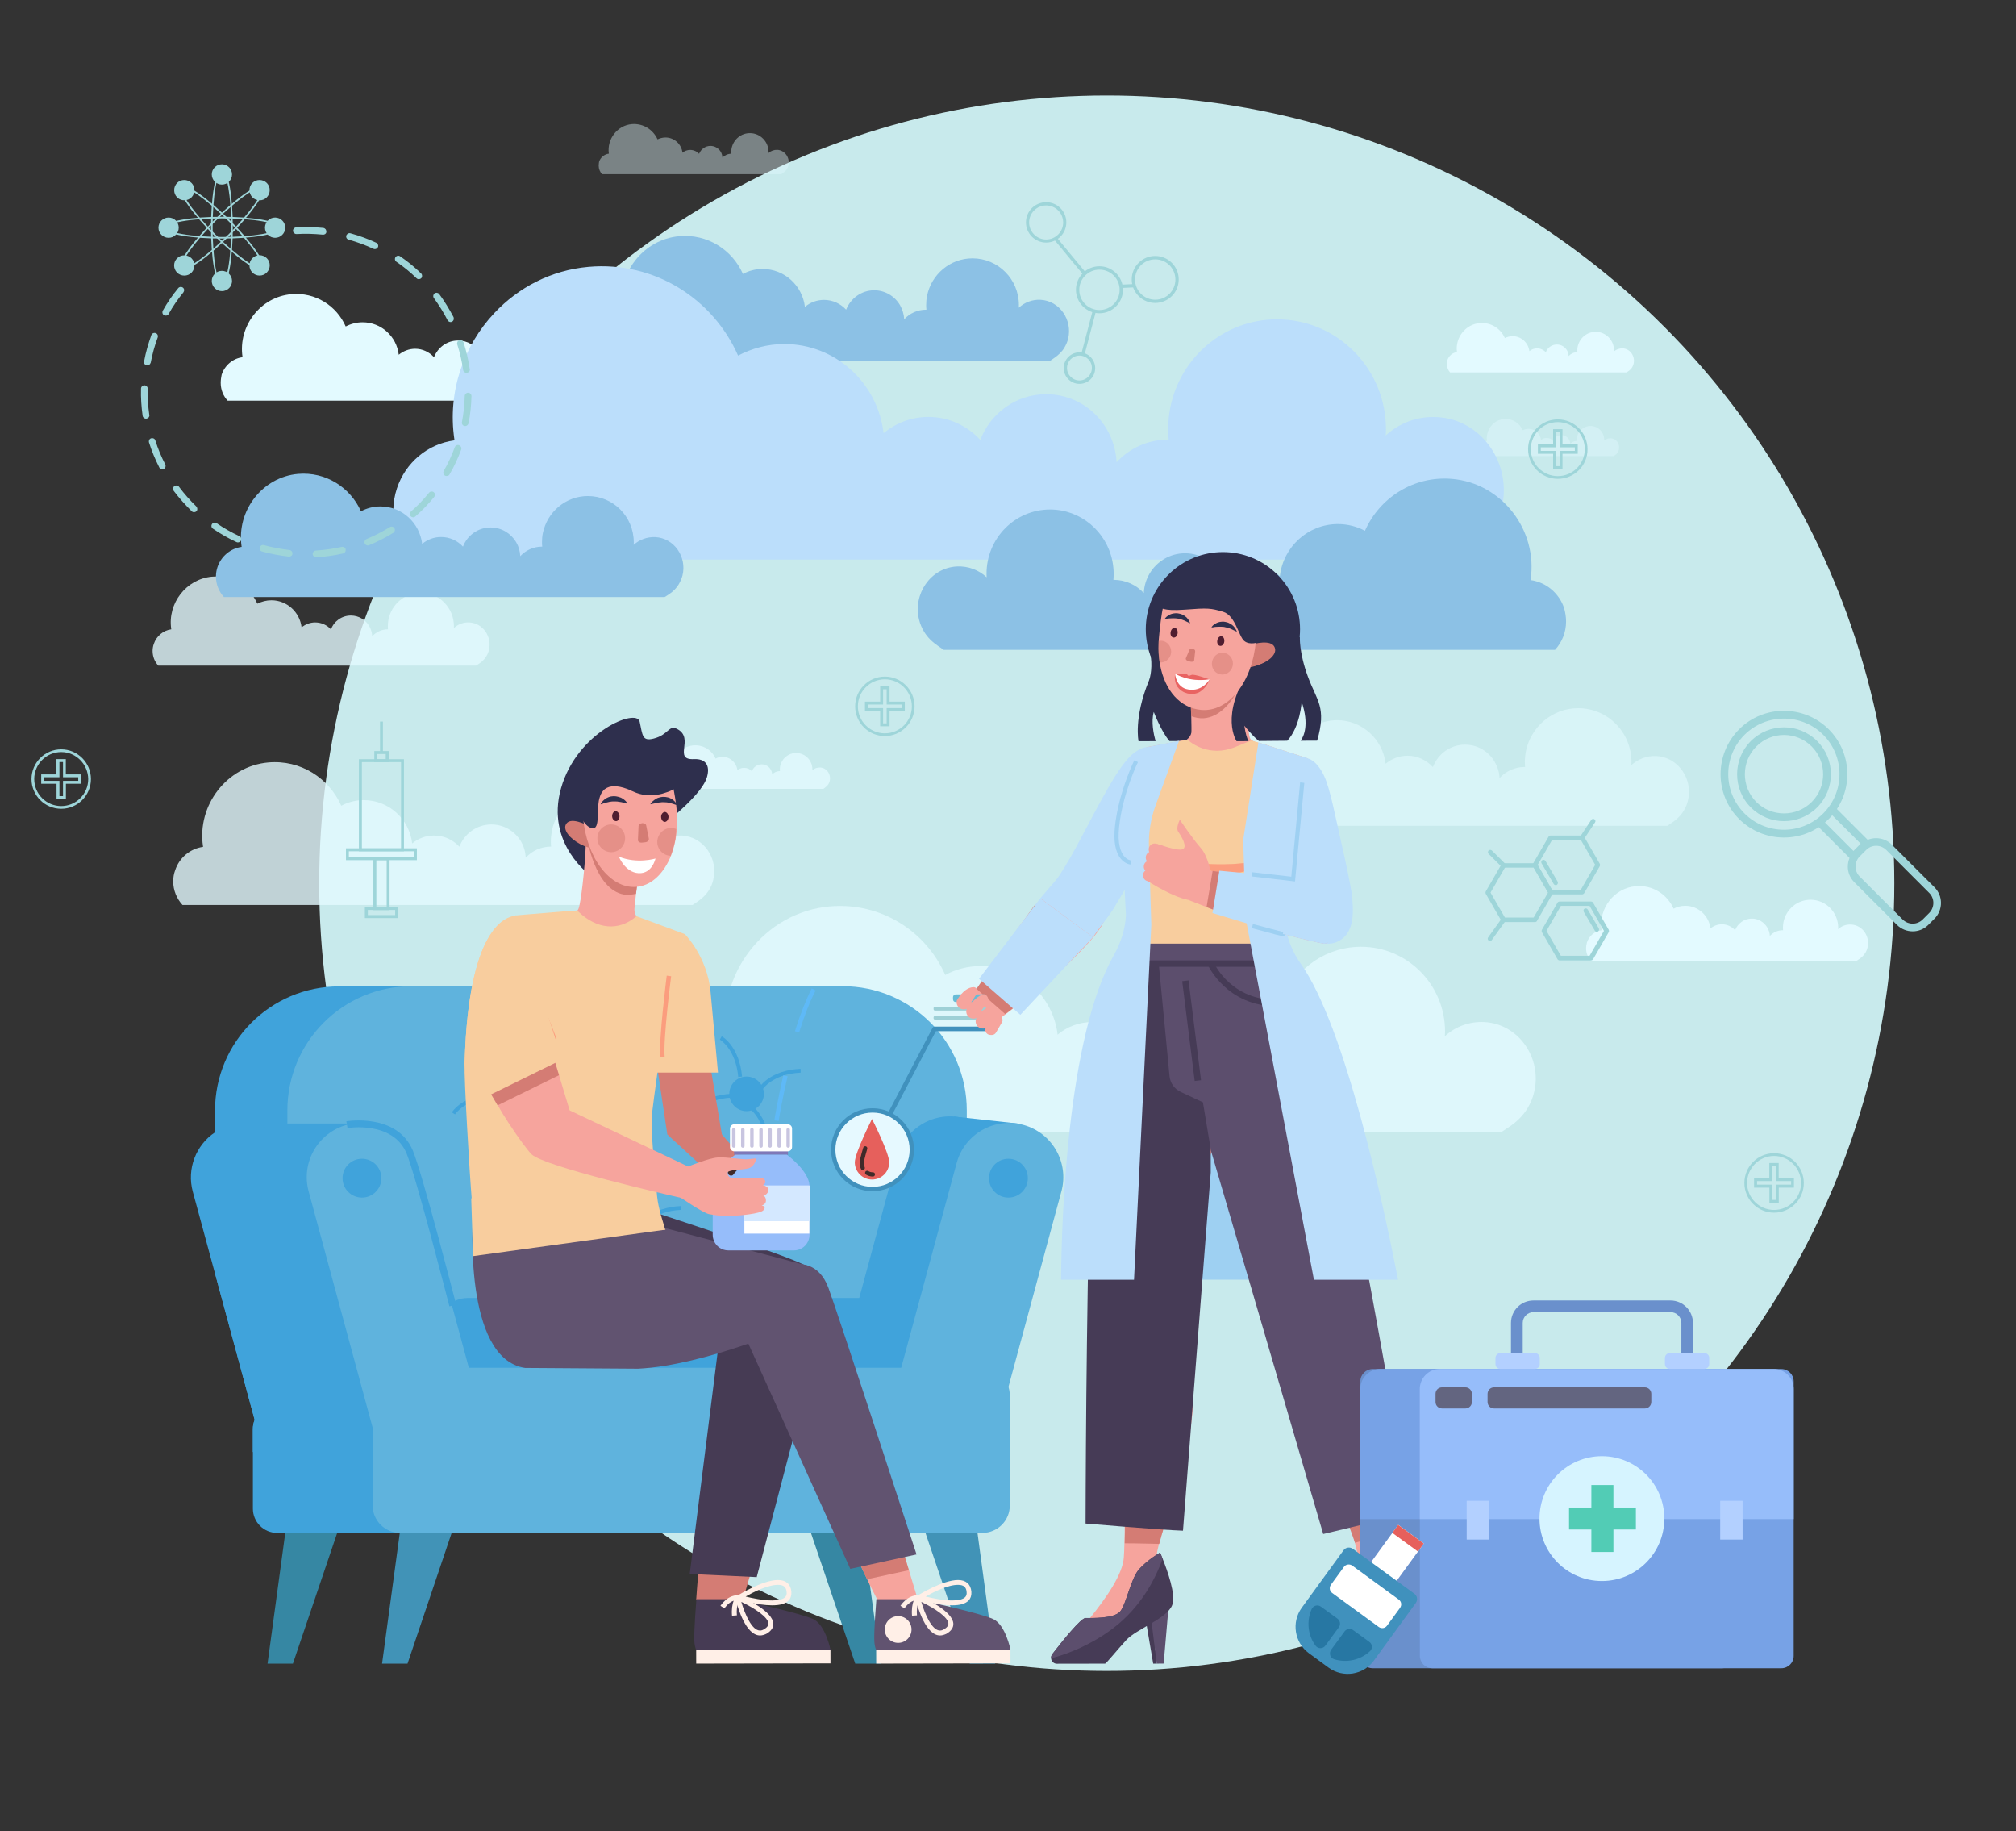 <?xml version="1.0" encoding="utf-8"?>
<!-- Generator: Adobe Illustrator 25.2.3, SVG Export Plug-In . SVG Version: 6.00 Build 0)  -->
<svg version="1.1" id="Layer_1" xmlns="http://www.w3.org/2000/svg" xmlns:xlink="http://www.w3.org/1999/xlink" x="0px" y="0px"
	 viewBox="0 0 2367.6 2150" style="enable-background:new 0 0 2367.6 2150;" xml:space="preserve">
<rect x="0" y="0" width="2367.6" height="2150" fill="#333333" stroke="none"/>
<style type="text/css">
	.st0{fill:#C8EAEC;}
	.st1{fill:#E3FAFF;}
	.st2{fill:#B6E8DD;}
	.st3{fill:#43C1D6;}
	.st4{fill:#52CCB5;}
	.st5{fill:#35C4D3;}
	.st6{fill:#004A6B;}
	.st7{fill:#00AA89;}
	.st8{fill:url(#SVGID_1_);}
	.st9{fill:#FBF3EB;}
	.st10{opacity:0.8;}
	.st11{opacity:0.6;}
	.st12{opacity:0.4;}
	.st13{fill:#8CC1E5;}
	.st14{fill:#BBDEFB;}
	.st15{fill:#40A3DB;}
	.st16{fill:#5FB3DD;}
	.st17{fill:#3687A3;}
	.st18{fill:#4193B7;}
	.st19{fill:#2E2F4D;}
	.st20{fill:#F6A49D;}
	.st21{fill:#D47C74;}
	.st22{fill:#4F1D30;}
	.st23{opacity:0.5;}
	.st24{fill:#FFFFFF;}
	.st25{fill:#463B54;}
	.st26{fill:#FFEFE7;}
	.st27{fill:#615370;}
	.st28{fill:#F8CD9E;}
	.st29{fill:#FB9D7E;}
	.st30{fill:#E96362;}
	.st31{fill:#2C7193;}
	.st32{fill:#1E5A72;}
	.st33{fill:#9ED0F2;}
	.st34{fill:#463B56;}
	.st35{fill:#5C4E6D;}
	.st36{fill:#5EB9F7;}
	.st37{fill:#6A90CC;}
	.st38{fill:#77A2E6;}
	.st39{fill:#96BDFA;}
	.st40{fill:#B3D0FF;}
	.st41{fill:#D6F4FF;}
	.st42{fill:#636580;}
	.st43{fill:#9ED5D9;}
	.st44{fill:#7F78B8;}
	.st45{fill:#C8C5E0;}
	.st46{fill:#D4E8FF;}
	.st47{fill:#402A29;}
	.st48{fill:#4091BD;}
	.st49{fill:#E6F9FF;}
	.st50{fill:#E6605C;}
	.st51{fill:#67BCD6;}
	.st52{fill:#9ED0D6;}
	.st53{fill:#2777A3;}
</style>
<circle class="st0" cx="1299.8" cy="1037" r="924.9"/>
<rect x="3578.6" y="-285.7" class="st1" width="175" height="175"/>
<rect x="3578.6" y="-22.7" class="st2" width="175" height="175"/>
<rect x="3813.6" y="-285.7" class="st3" width="175" height="175"/>
<rect x="3813.6" y="-22.7" class="st4" width="175" height="175"/>
<rect x="3809.6" y="-289.7" class="st5" width="183" height="183"/>
<rect x="4056.6" y="-289.7" class="st6" width="183" height="183"/>
<rect x="4060.6" y="-22.7" class="st7" width="175" height="175"/>
<linearGradient id="SVGID_1_" gradientUnits="userSpaceOnUse" x1="4017.186" y1="2517.722" x2="4274.095" y2="2313.363" gradientTransform="matrix(1 0 0 -1 0 2714)">
	<stop  offset="0" style="stop-color:#E3FAFF"/>
	<stop  offset="0.525" style="stop-color:#B6E8DD"/>
	<stop  offset="1" style="stop-color:#35C4D3;stop-opacity:0.5"/>
</linearGradient>
<rect x="4066.6" y="216.3" class="st8" width="169" height="173"/>
<rect x="3813.6" y="214.3" class="st9" width="175" height="175"/>
<path class="st0" d="M3294.2-525.9c-384.8,59-590.2,374.1-291.9,420.9C3300.7-58.3,3554.2-565.8,3294.2-525.9z"/>
<g>
	<g class="st10">
		<path class="st1" d="M203.4,1034.7c0,10.7,4.2,20.5,10.9,27.8h599.1l5.5-3.7c5.5-3.7,10.5-8.4,13.9-14c2.2-3.7,3.9-7.6,4.8-11.5
			c6.3-25.2-11.2-50.9-36.9-52.3c-11.3-0.6-21.6,3.6-29.3,10.6c0-1.2,0.1-2.4,0.1-3.6c0-34.8-27.9-62.9-62.3-62.9
			c-30.2,0-55.4,21.6-61.1,50.5c-0.7,4-1.2,8.2-1.2,12.4c0,1.9,0.1,4,0.3,6H647c-11.6,0-22.1,4.9-29.6,13l0,0
			c-0.3-6.9-2.2-13.3-5.5-19c-7-11.9-20-20-34.8-20c-17.2,0-31.8,10.9-37.6,26.1C532,986,521.6,981,509.8,981
			c-9.7,0-18.7,3.4-25.7,9.3c-3.4-28.7-27.5-50.9-56.9-50.9c-9.6,0-18.5,2.4-26.4,6.6c-14.3-32.2-47.6-54.2-85.7-50.8
			c-48.5,4.3-83.9,50-76.7,98.5c0,0.1,0,0.4,0.1,0.6c-15.4,2.1-28.1,13-32.8,27.5C204.2,1025.8,203.4,1030.2,203.4,1034.7z"/>
	</g>
	<g class="st11">
		<path class="st1" d="M1346.1,941.7c0,10.7,4.2,20.6,10.9,27.9h601.1l5.5-3.7c5.5-3.7,10.5-8.4,13.9-14.2c2.2-3.7,3.9-7.6,4.8-11.6
			c6.3-25.2-11.3-51.1-37-52.4c-11.3-0.6-21.6,3.6-29.4,10.6c0-1.2,0.1-2.4,0.1-3.6c0-34.9-27.9-63.2-62.6-63.2
			c-30.3,0-55.5,21.8-61.4,50.6c-0.7,4-1.2,8.2-1.2,12.4c0,1.9,0.1,4,0.3,6h-0.3c-11.6,0-22.2,4.9-29.7,13l0,0
			c-0.3-6.9-2.4-13.4-5.7-19c-7-12.1-20-20.2-34.8-20.2c-17.3,0-31.9,10.9-37.8,26.3c-7.5-8.1-18.1-13.3-29.7-13.3
			c-9.9,0-18.8,3.6-25.8,9.4c-3.4-28.8-27.6-51.1-57-51.1c-9.6,0-18.7,2.4-26.6,6.6c-14.3-32.4-47.8-54.3-85.8-50.9
			c-48.7,4.3-84.2,50.2-77,99c0,0.1,0,0.4,0.1,0.6c-15.4,2.1-28.2,13-33,27.5C1346.9,932.7,1346.1,937.1,1346.1,941.7z"/>
	</g>
	<g class="st10">
		<path class="st1" d="M797.6,1285.1c0,17,6.6,32.5,17.2,44h948.5l8.8-5.8c8.8-5.8,16.6-13.3,21.9-22.2c3.6-6,6.1-12.1,7.6-18.4
			c9.9-39.9-17.8-80.6-58.4-82.7c-17.9-0.9-34.2,5.5-46.4,16.7c0.1-1.8,0.3-3.7,0.3-5.5c0-55.1-44.2-99.6-98.7-99.6
			c-47.8,0-87.6,34.3-96.7,80c-1.2,6.4-1.9,13-1.9,19.7c0,3.1,0.1,6.3,0.4,9.4h-0.4c-18.5,0-35.1,7.9-46.7,20.5l0,0
			c-0.4-10.9-3.6-21.2-8.8-30c-11-19-31.5-31.7-54.9-31.7c-27.2,0-50.5,17.2-59.7,41.4c-11.6-12.8-28.4-20.9-47-20.9
			c-15.4,0-29.6,5.5-40.6,14.8c-5.4-45.4-43.6-80.6-90-80.6c-15.1,0-29.4,3.7-42,10.5c-22.5-51.2-75.4-85.7-135.6-80.5
			c-76.7,6.9-132.7,79.1-121.4,156c0,0.3,0.1,0.7,0.1,1c-24.3,3.3-44.5,20.5-52.1,43.4C798.6,1270.9,797.6,1277.8,797.6,1285.1z"/>
	</g>
	<g class="st10">
		<path class="st1" d="M179.2,764.2c0,6.7,2.5,12.8,6.7,17.3h373.2l3.4-2.2c3.4-2.2,6.6-5.2,8.7-8.8c1.5-2.4,2.4-4.8,3-7.2
			c3.9-15.7-7-31.7-23-32.5c-7-0.4-13.4,2.2-18.2,6.6c0-0.7,0.1-1.5,0.1-2.2c0-21.6-17.3-39.3-38.8-39.3
			c-18.8,0-34.5,13.6-38.1,31.5c-0.4,2.5-0.7,5.1-0.7,7.8c0,1.2,0,2.5,0.1,3.7h-0.1c-7.3,0-13.7,3.1-18.4,8.1l0,0
			c-0.1-4.3-1.5-8.4-3.4-11.8c-4.3-7.5-12.4-12.5-21.6-12.5c-10.7,0-19.9,6.7-23.4,16.3c-4.6-5.1-11.2-8.2-18.5-8.2
			c-6.1,0-11.6,2.2-16,5.8c-2.1-17.9-17.2-31.8-35.4-31.8c-6,0-11.5,1.5-16.6,4c-9-20.2-29.7-33.7-53.3-31.7
			c-30.2,2.7-52.3,31.2-47.8,61.4c0,0.1,0,0.3,0,0.4c-9.6,1.3-17.5,8.1-20.5,17.2C179.7,758.7,179.2,761.4,179.2,764.2z"/>
	</g>
	<g class="st12">
		<path class="st1" d="M703.1,194.6c0,3.7,1.5,7.2,3.9,9.9h210.5l1.9-1.3c1.9-1.3,3.7-3,4.9-4.9c0.7-1.3,1.3-2.7,1.6-4
			c2.2-8.8-4-17.9-13-18.4c-4-0.1-7.6,1.2-10.3,3.7c0-0.4,0-0.7,0-1.2c0-12.2-9.9-22.1-21.9-22.1c-10.6,0-19.4,7.6-21.5,17.8
			c-0.3,1.3-0.4,2.8-0.4,4.3c0,0.7,0,1.3,0.1,2.1h0c-4,0-7.8,1.8-10.5,4.5l0,0c-0.1-2.4-0.7-4.6-1.9-6.7c-2.5-4.2-7-7-12.2-7
			c-6,0-11.2,3.9-13.3,9.3c-2.5-2.8-6.3-4.6-10.5-4.6c-3.4,0-6.6,1.2-9,3.3c-1.2-10.2-9.7-17.9-20-17.9c-3.3,0-6.6,0.9-9.3,2.2
			c-5.1-11.3-16.7-19-30.2-17.9c-17,1.5-29.4,17.6-27,34.6c0,0.1,0,0.1,0,0.1c-5.4,0.7-9.9,4.5-11.5,9.7
			C703.4,191.5,703.1,193,703.1,194.6z"/>
	</g>
	<g>
		<path class="st1" d="M259.2,449.6c0,8.1,3.1,15.4,8.1,20.8h447.4l4.2-2.7c4.2-2.7,7.8-6.3,10.3-10.6c1.6-2.8,2.8-5.7,3.6-8.7
			c4.6-18.8-8.4-38.1-27.6-39c-8.5-0.4-16.1,2.7-21.9,7.9c0-0.9,0.1-1.8,0.1-2.7c0-26-20.9-47-46.6-47c-22.5,0-41.4,16.3-45.7,37.8
			c-0.6,3-0.9,6.1-0.9,9.3c0,1.5,0.1,3,0.1,4.5h-0.1c-8.7,0-16.6,3.7-22.1,9.7l0,0c-0.3-5.2-1.8-10-4.2-14.2
			c-5.2-9-14.9-14.9-26-14.9c-12.8,0-23.7,8.1-28.2,19.6c-5.5-6-13.4-9.9-22.1-9.9c-7.3,0-14,2.7-19.3,7
			c-2.5-21.5-20.6-38.1-42.4-38.1c-7.2,0-13.9,1.8-19.9,4.9c-10.6-24.2-35.5-40.5-63.9-37.9c-36.1,3.1-62.6,37.3-57.3,73.6
			c0,0.1,0,0.3,0,0.4c-11.5,1.5-20.9,9.7-24.5,20.5C259.7,442.9,259.2,446.2,259.2,449.6z"/>
	</g>
	<g class="st10">
		<path class="st1" d="M780,917.7c0,3.3,1.2,6.3,3.3,8.5H967l1.6-1.2c1.6-1.2,3.1-2.5,4.3-4.3c0.7-1.2,1.2-2.4,1.5-3.6
			c1.9-7.8-3.4-15.7-11.3-16c-3.4-0.1-6.6,1-9,3.3c0-0.3,0-0.7,0-1c0-10.6-8.5-19.3-19.1-19.3c-9.3,0-17,6.7-18.8,15.5
			c-0.3,1.2-0.3,2.5-0.3,3.9c0,0.6,0,1.2,0.1,1.8H916c-3.6,0-6.9,1.5-9.1,4l0,0c-0.1-2.1-0.7-4-1.8-5.8c-2.1-3.7-6.1-6.1-10.6-6.1
			c-5.2,0-9.7,3.3-11.5,8.1c-2.2-2.5-5.5-4-9.1-4c-3,0-5.7,1-7.9,2.8c-1-8.8-8.5-15.7-17.5-15.7c-3,0-5.7,0.7-8.1,2.1
			c-4.3-9.9-14.6-16.6-26.3-15.5c-14.9,1.3-25.7,15.4-23.6,30.3v0.1c-4.8,0.6-8.7,4-10.2,8.4C780.3,914.8,780,916.2,780,917.7z"/>
	</g>
	<g class="st12">
		<path class="st1" d="M1737.3,528.3c0,2.8,1,5.4,2.8,7.2h154.8l1.5-0.9c1.5-0.9,2.7-2.1,3.6-3.6c0.6-1,1-1.9,1.2-3
			c1.6-6.6-2.8-13.1-9.6-13.4c-3-0.1-5.5,0.9-7.6,2.7c0-0.3,0-0.6,0-0.9c0-9-7.2-16.3-16.1-16.3c-7.8,0-14.3,5.7-15.8,13
			c-0.1,1-0.3,2.1-0.3,3.1c0,0.4,0,1,0.1,1.5h-0.1c-3,0-5.7,1.3-7.6,3.3l0,0c-0.1-1.8-0.6-3.4-1.5-4.9c-1.8-3.1-5.2-5.2-9-5.2
			c-4.5,0-8.2,2.8-9.7,6.7c-1.9-2.1-4.6-3.4-7.6-3.4c-2.5,0-4.8,0.9-6.6,2.4c-0.9-7.5-7.2-13.1-14.6-13.1c-2.5,0-4.8,0.6-6.9,1.6
			c-3.7-8.4-12.2-14-22.1-13.1c-12.5,1-21.6,13-19.9,25.5v0.1c-4,0.6-7.3,3.3-8.5,7.2C1737.4,526.1,1737.3,527.1,1737.3,528.3z"/>
	</g>
	<g>
		<path class="st1" d="M1699.3,427.7c0,3.7,1.5,7.2,3.7,9.6h207.2l1.9-1.3c1.9-1.3,3.6-2.8,4.8-4.9c0.7-1.3,1.3-2.7,1.6-4
			c2.1-8.7-3.9-17.6-12.8-18.1c-3.9-0.1-7.5,1.2-10.2,3.6c0-0.4,0-0.7,0-1.2c0-12.1-9.7-21.8-21.5-21.8c-10.5,0-19.1,7.5-21.2,17.5
			c-0.3,1.3-0.4,2.8-0.4,4.3c0,0.7,0,1.3,0.1,2.1h-0.1c-4,0-7.6,1.8-10.2,4.5l0,0c-0.1-2.4-0.7-4.6-1.9-6.6
			c-2.4-4.2-6.9-6.9-11.9-6.9c-6,0-11,3.7-13,9.1c-2.5-2.8-6.3-4.6-10.3-4.6c-3.4,0-6.4,1.2-9,3.3c-1.2-9.9-9.6-17.6-19.7-17.6
			c-3.3,0-6.4,0.9-9.1,2.2c-4.9-11.2-16.4-18.7-29.6-17.6c-16.7,1.5-29,17.3-26.6,34v0.1c-5.4,0.7-9.7,4.5-11.3,9.6
			C1699.6,424.7,1699.3,426.2,1699.3,427.7z"/>
	</g>
	<g>
		<path class="st1" d="M1862.7,1113.4c0,5.7,2.1,10.7,5.7,14.5h312.3l2.8-1.9c2.8-1.9,5.4-4.3,7.2-7.3c1.2-1.9,1.9-4,2.5-6
			c3.3-13.1-5.8-26.6-19.3-27.2c-6-0.3-11.3,1.8-15.2,5.5c0-0.6,0.1-1.2,0.1-1.8c0-18.1-14.5-32.8-32.5-32.8
			c-15.7,0-28.8,11.3-31.8,26.3c-0.4,2.1-0.6,4.3-0.6,6.4c0,1,0,2.1,0.1,3.1h-0.1c-6.1,0-11.5,2.5-15.4,6.7l0,0
			c-0.1-3.6-1.2-7-3-9.9c-3.7-6.3-10.5-10.5-18.1-10.5c-9,0-16.6,5.7-19.7,13.6c-3.9-4.2-9.4-6.9-15.5-6.9c-5.1,0-9.7,1.8-13.4,4.9
			c-1.8-14.9-14.3-26.6-29.6-26.6c-4.9,0-9.7,1.2-13.7,3.4c-7.5-16.9-24.8-28.2-44.6-26.4c-25.2,2.2-43.7,26.1-40,51.4
			c0,0.1,0,0.1,0,0.3c-8.1,1-14.6,6.7-17.2,14.3C1863.1,1108.8,1862.7,1111,1862.7,1113.4z"/>
	</g>
</g>
<g>
	<g>
		<path class="st13" d="M700.3,399.3c0,9.4,3.6,17.9,9.4,24.3h523.6l4.8-3.3c4.8-3.3,9.1-7.3,12.1-12.4c1.9-3.3,3.4-6.7,4.2-10.2
			c5.4-21.9-9.9-44.5-32.2-45.7c-9.9-0.6-19,3.1-25.7,9.3c0-1,0.1-2.1,0.1-3.1c0-30.3-24.3-54.9-54.5-54.9
			c-26.4,0-48.4,19-53.4,44.2c-0.7,3.4-1,7.2-1,10.9c0,1.8,0.1,3.4,0.3,5.2h-0.3c-10.2,0-19.4,4.3-25.8,11.3l0,0
			c-0.3-6-2.1-11.6-4.9-16.6c-6.1-10.5-17.5-17.5-30.3-17.5c-15.1,0-27.8,9.6-33,22.8c-6.4-7-15.7-11.5-26-11.5
			c-8.5,0-16.4,3.1-22.4,8.2c-3-25.1-24-44.5-49.7-44.5c-8.4,0-16.3,2.1-23.1,5.8c-12.5-28.2-41.7-47.3-74.8-44.3
			c-42.4,3.7-73.3,43.7-67,86.1c0,0.1,0,0.4,0.1,0.6c-13.4,1.8-24.5,11.3-28.7,24C700.9,391.4,700.3,395.3,700.3,399.3z"/>
	</g>
	<g>
		<path class="st14" d="M1763.5,596.8c-1.9,8.1-5.2,16-9.9,23.7c-7,11.8-17.2,21.3-28.5,29l-11.3,7.5H484.1
			c-13.7-14.9-22.2-35.1-22.2-57c0-9.4,1.5-18.4,4.3-26.7c9.9-29.9,35.8-52.1,67.5-56.3c-0.1-0.4-0.1-0.9-0.1-1.3
			c-8.2-55.8,11-110,47-148.2c28.2-30,66.7-50.3,110.5-54.2c77.9-6.9,146.5,37.9,175.7,104.2c16.3-8.5,34.8-13.6,54.3-13.6
			c60.2,0,109.7,45.7,116.6,104.7c14.3-11.9,32.7-19.1,52.7-19.1c24,0,45.7,10.5,60.9,27c11.9-31.4,42.1-53.7,77.3-53.7
			c30.3,0,56.9,16.4,71.2,41.1c6.7,11.5,10.9,24.8,11.5,38.8l0,0c15.2-16.4,36.7-26.6,60.6-26.6h0.6c-0.4-4-0.6-8.1-0.6-12.1
			c0-8.7,0.9-17.3,2.5-25.5c11.8-59.1,63.4-103.6,125.4-103.6c70.6,0,127.9,57.8,127.9,129.1c0,2.5-0.1,4.9-0.3,7.3
			c15.8-14.5,36.9-22.8,60.2-21.6C1740.4,492.3,1776.4,545.2,1763.5,596.8z"/>
	</g>
	<g>
		<path class="st13" d="M1839.2,729.7c0,12.8-4.9,24.6-13,33.3h-717.8l-6.6-4.5c-6.6-4.5-12.5-10-16.6-16.9
			c-2.7-4.5-4.6-9.1-5.8-13.9c-7.5-30.2,13.4-60.9,44.2-62.6c13.6-0.7,26,4.2,35.1,12.7c-0.1-1.3-0.1-2.8-0.1-4.2
			c0-41.7,33.4-75.4,74.6-75.4c36.1,0,66.3,26,73.2,60.5c0.9,4.8,1.5,9.7,1.5,14.9c0,2.4-0.1,4.8-0.3,7.2h0.3c14,0,26.6,6,35.4,15.5
			l0,0c0.3-8.2,2.8-16,6.7-22.7c8.4-14.3,23.9-24,41.7-24c20.6,0,38.2,13,45.1,31.4c8.8-9.7,21.5-15.8,35.5-15.8
			c11.6,0,22.4,4.2,30.8,11.2c4-34.3,33-61.1,68.1-61.1c11.5,0,22.2,2.8,31.8,7.9c17.2-38.7,57-64.9,102.6-60.9
			c58.1,5.1,100.5,59.9,92,118.1c0,0.3,0,0.4-0.1,0.7c18.5,2.5,33.6,15.5,39.4,32.8C1838.3,719.1,1839.2,724.3,1839.2,729.7z"/>
	</g>
	<g>
		<path class="st13" d="M253.6,677c0,9.3,3.6,17.8,9.4,24h517.6l4.8-3.1c4.8-3.1,9-7.2,11.9-12.2c1.9-3.3,3.3-6.6,4.2-10
			c5.4-21.8-9.7-43.9-31.9-45.1c-9.7-0.4-18.7,3-25.4,9.1c0-1,0.1-2.1,0.1-3c0-30-24-54.3-53.9-54.3c-26.1,0-47.8,18.8-52.9,43.6
			c-0.7,3.4-1,7-1,10.7c0,1.8,0.1,3.4,0.3,5.1h-0.3c-10,0-19.1,4.3-25.5,11.2l0,0c-0.3-6-1.9-11.5-4.8-16.4
			c-6.1-10.3-17.2-17.3-30-17.3c-14.9,0-27.5,9.4-32.5,22.5c-6.4-7-15.5-11.3-25.7-11.3c-8.4,0-16.1,3-22.2,8.1
			c-3-24.8-23.7-44-49.1-44c-8.2,0-16,2.1-22.8,5.7c-12.4-27.9-41.2-46.7-73.9-43.9c-41.8,3.7-72.4,43.1-66.3,85.1
			c0,0.1,0,0.3,0.1,0.6c-13.3,1.8-24.2,11.2-28.4,23.7C254.2,669.4,253.6,673.1,253.6,677z"/>
	</g>
</g>
<g>
	<g>
		<path class="st15" d="M1050.4,1303.9v400.9H296.9V1678c0-3.9,0.7-7.6,2.2-11l0,0l-46.6-172.1v-190.9
			c0-80.6,65.2-145.9,145.9-145.9h506.1C985,1158,1050.4,1223.4,1050.4,1303.9z"/>
	</g>
	<g>
		<path class="st16" d="M1135.3,1704.7H337.5v-400.9c0-80.6,65.2-145.9,145.9-145.9h506.1c80.6,0,145.9,65.2,145.9,145.9
			L1135.3,1704.7L1135.3,1704.7z"/>
	</g>
	<g>
		<polygon class="st15" points="1120.1,1310.9 1197.7,1319.4 1151.7,1358.1 		"/>
	</g>
	<g>
		<polygon class="st15" points="282.2,1319.1 419.9,1319.1 452.9,1671.8 399.6,1674.3 		"/>
	</g>
	<g>
		<path class="st15" d="M974.5,1651.7l123,33.3l79.6-293.8c9.3-34-10.9-69-44.8-78.2l0,0c-34-9.3-69,10.9-78.2,44.8L974.5,1651.7z"
			/>
	</g>
	<g>
		<g>
			<path class="st15" d="M429.1,1659.4l-31.7,8.5l-60,16.3l-31.4,8.5l-7-25.7l0,0l-46.6-172.1l-26-95.8c-7.3-27,3.9-54.8,26-69.6
				c5.7-3.7,11.9-6.7,19-8.7c5.5-1.5,11.2-2.2,16.7-2.2c3.3,0,6.4,0.3,9.6,0.7c15.7,2.4,29.9,10.5,39.9,22.7
				c5.5,6.7,9.7,14.8,12.1,23.6l76.9,284L429.1,1659.4z"/>
		</g>
	</g>
	<g>
		<g>
			<polygon class="st17" points="405.1,1773 344,1953.3 314.2,1953.3 336.6,1788.2 			"/>
		</g>
		<g>
			<polygon class="st17" points="943.3,1773 1004.4,1953.3 1034.2,1953.3 1011.8,1788.2 			"/>
		</g>
	</g>
	<g>
		<path class="st15" d="M1045.3,1678v93.3c0,15.8-12.8,28.5-28.5,28.5H325.5c-15.8,0-28.5-12.8-28.5-28.5V1678c0-3.9,0.7-7.6,2.2-11
			l0,0c4.3-10.2,14.5-17.5,26.3-17.5h691.2C1032.4,1649.5,1045.3,1662.2,1045.3,1678z"/>
	</g>
	<g>
		<g>
			<polygon class="st18" points="539.5,1773 478.6,1953.3 448.7,1953.3 471.1,1788.2 			"/>
		</g>
		<g>
			<polygon class="st18" points="1077.8,1773 1138.9,1953.3 1168.7,1953.3 1146.4,1788.2 			"/>
		</g>
	</g>
	<g>
		<path class="st15" d="M549,1524h492.4c18.7,0,33.7,15.1,33.7,33.7v57.9c0,18.7-15.1,33.7-33.7,33.7H549
			c-18.7,0-33.7-15.1-33.7-33.7v-57.9C515.1,1539.2,530.4,1524,549,1524z"/>
	</g>
	<g>
		<path class="st16" d="M1153.7,1799.8H470c-17.9,0-32.4-14.5-32.4-32.4v-129.1c0-17.9,14.5-32.4,32.4-32.4h683.5
			c17.9,0,32.4,14.5,32.4,32.4v129.1C1186.1,1785.2,1171.6,1799.8,1153.7,1799.8z"/>
	</g>
	<g>
		<path class="st16" d="M565.1,1659.4l-123,33.3l-79.6-293.8c-9.3-34,10.9-69,44.8-78.2l0,0c34-9.3,69,10.9,78.2,44.8L565.1,1659.4z
			"/>
	</g>
	<g>
		<path class="st16" d="M1043.9,1659.4l123,33.3l79.6-293.8c9.3-34-10.9-69-44.8-78.2l0,0c-34-9.3-69,10.9-78.2,44.8L1043.9,1659.4z
			"/>
	</g>
	<g>
		<circle class="st15" cx="425.1" cy="1383.3" r="22.8"/>
	</g>
	<g>
		<circle class="st15" cx="1184.3" cy="1383.3" r="22.8"/>
	</g>
	<g>
		<g>
			<g>
				<g>
					<g>
						
							<ellipse transform="matrix(0.23 -0.973 0.973 0.23 -790.522 1569.536)" class="st15" cx="596.4" cy="1284.2" rx="20.3" ry="20.3"/>
					</g>
				</g>
				<g>
					<g>
						<g>
							<g>
								<path class="st15" d="M619.2,1343.8c-3-33.1-21.3-43.7-21.6-43.9l2.2-3.9c0.9,0.4,20.6,11.9,23.9,47.3L619.2,1343.8z"/>
							</g>
						</g>
						<g>
							<g>
								<path class="st15" d="M586.6,1264.5c-3-33.1-21.3-43.7-21.6-43.9l2.2-3.9c0.9,0.4,20.6,11.9,23.9,47.3L586.6,1264.5z"/>
							</g>
						</g>
					</g>
					<g>
						<g>
							<g>
								<path class="st15" d="M615.2,1279.1l-3.7-2.4c0.4-0.7,12.7-20.2,48.4-21.8l0.1,4.5C626.7,1261,615.2,1279,615.2,1279.1z"/>
							</g>
						</g>
						<g>
							<g>
								<path class="st15" d="M534.4,1308.4l-3.7-2.4c0.4-0.7,12.7-20.2,48.4-21.8l0.1,4.5C546,1290.2,534.5,1308.2,534.4,1308.4z"
									/>
							</g>
						</g>
					</g>
				</g>
			</g>
			<g>
				<g>
					<g>
						<ellipse class="st15" cx="876.8" cy="1284.3" rx="20.3" ry="20.3"/>
					</g>
				</g>
				<g>
					<g>
						<g>
							<g>
								<path class="st15" d="M899.6,1343.8c-3-33.1-21.3-43.7-21.6-43.9l2.2-3.9c0.9,0.4,20.6,11.9,23.9,47.3L899.6,1343.8z"/>
							</g>
						</g>
						<g>
							<g>
								<path class="st15" d="M867,1264.5c-3-33-21.3-43.7-21.6-43.9l2.2-3.9c0.9,0.4,20.6,11.9,23.9,47.3L867,1264.5z"/>
							</g>
						</g>
					</g>
					<g>
						<g>
							<g>
								<path class="st15" d="M895.5,1279.1l-3.7-2.4c0.4-0.7,12.7-20.2,48.4-21.8l0.1,4.5C907,1261,895.7,1279,895.5,1279.1z"/>
							</g>
						</g>
						<g>
							<g>
								<path class="st15" d="M814.9,1308.4l-3.7-2.4c0.4-0.7,12.7-20.2,48.4-21.8l0.1,4.5C826.6,1290.2,814.9,1308.2,814.9,1308.4z
									"/>
							</g>
						</g>
					</g>
				</g>
			</g>
		</g>
		<g>
			<g>
				<g>
					<ellipse class="st15" cx="736.6" cy="1445.3" rx="20.3" ry="20.3"/>
				</g>
			</g>
			<g>
				<g>
					<g>
						<g>
							<path class="st15" d="M759.4,1505c-3-33-21.3-43.7-21.6-43.9l2.2-3.9c0.9,0.4,20.6,11.9,23.9,47.3L759.4,1505z"/>
						</g>
					</g>
					<g>
						<g>
							<path class="st15" d="M726.8,1425.6c-3-33-21.3-43.7-21.6-43.9l2.2-3.9c0.9,0.4,20.6,11.9,23.9,47.3L726.8,1425.6z"/>
						</g>
					</g>
				</g>
				<g>
					<g>
						<g>
							<path class="st15" d="M755.4,1440.2l-3.9-2.4c0.4-0.7,12.7-20.2,48.4-21.8l0.1,4.5C766.8,1422.1,755.5,1440.1,755.4,1440.2z"
								/>
						</g>
					</g>
					<g>
						<g>
							<path class="st15" d="M674.6,1469.5l-3.7-2.4c0.4-0.7,12.7-20.2,48.4-21.8l0.1,4.5C686.1,1451.4,674.7,1469.3,674.6,1469.5z"
								/>
						</g>
					</g>
				</g>
			</g>
		</g>
	</g>
	<g>
		<g>
			<path class="st15" d="M527.8,1533.8c-0.4-1.5-39.4-153.2-50.3-179.5c-16.1-38.7-68.8-29.9-69.4-29.9l-1.3-7.9
				c0.6-0.1,59.7-10,78.1,34.6c11.2,26.9,49.1,174.2,50.8,180.5L527.8,1533.8z"/>
		</g>
	</g>
</g>
<g>
	<g>
		<path class="st19" d="M694.6,1028.9c0,0-54.5-37.5-35.7-103.5c18.8-66,88.8-94.4,92.3-78.1s3,23.3,16.4,19.9
			c18.2-4.6,17.5-16.9,28.2-11c20,11-6,36.4,19.3,35.1c13.1-0.6,19.3,6.9,15.1,21.3C819.5,949.3,694.6,1028.9,694.6,1028.9z"/>
	</g>
	<g>
		<g>
			<g>
				<path class="st20" d="M761.3,1090.3c9,6.4,10.2,19,2.5,26.7c-0.1,0.1-0.3,0.3-0.4,0.4c-9.7,9.7-31.1,22.8-69.6,7.2
					c-13.3-5.4-23.1-12.5-30.3-19.4c-9-8.7-6.6-23.4,4.8-28.7c5.1-2.4,9.3-5.7,11-9.4c3-6.4,7.5-48.7,8.4-70.3
					c0.3-7.3,0.6-21.8,0.6-21.8l62.9,42.4c0,0-2.5,17.6-4.3,32.1c-1,8.5-1.6,15.8-1.8,17.6C744.5,1075.6,753,1084.1,761.3,1090.3z"
					/>
			</g>
		</g>
	</g>
	<g>
		<g>
			<g>
				<path class="st21" d="M709.8,992.9c-3.1,5.7-16,4.8-28.5-1.9c-12.5-6.7-19.6-16.3-17-22.4c3.3-8.1,16-4.8,28.5,1.9
					C705.3,977.2,713,987.2,709.8,992.9z"/>
			</g>
		</g>
	</g>
	<g>
		<g>
			<g>
				<path class="st21" d="M751.2,1017.3c0,0-2.5,17.6-4.3,32.1c-4.6,1-9.4,1.6-14.2,0.9c-34.6-6.3-43.3-66.9-43.3-66.9L751.2,1017.3
					z"/>
			</g>
		</g>
	</g>
	<g>
		<g>
			<g>
				<path class="st20" d="M684.6,954.4c0,1.9,0.1,3.9,0.3,6c3.9,46.7,31.5,82.9,61.8,80.9c17-1,31.2-14,39.9-33.3
					c0.4-1,0.9-1.9,1.3-3c0.3-0.9,0.7-1.8,1-2.8c1.2-3.1,2.1-6.4,3-9.9c0.6-2.2,1-4.6,1.5-7c0.4-2.7,0.9-5.5,1.2-8.4
					c0.7-7.6,0.9-15.7,0.3-23.9c-0.1-1.8-0.3-3.7-0.6-5.8c-0.1-0.9-0.1-1.8-0.3-2.7c0-0.6-0.1-1.2-0.3-1.8c0-0.1,0-0.3,0-0.3
					c-1.2-8.8-3-18.7-4.9-24.6c-1.8,1.3-13.3-0.6-26.3-3.3c-23.7-5.1-49.9-10-64.8,9C691.2,931.7,686.8,952.5,684.6,954.4z"/>
			</g>
		</g>
	</g>
	<g>
		<g>
			<g>
				<g>
					<path class="st21" d="M753.9,989.3l3.9-0.4c2.7-0.3,4.6-2.4,4.2-4.3l-3.1-15.4c-0.3-1.8-2.4-3-4.8-2.7l0,0
						c-2.4,0.3-4.2,1.8-4.2,3.7l-0.7,15.8C748.9,988.1,751.2,989.6,753.9,989.3z"/>
				</g>
			</g>
		</g>
		<g>
			<g>
				<g>
					<g>
						<path class="st22" d="M718.9,958.4c0.1,3.1,2.2,5.7,4.6,5.7c2.4,0,4.2-2.7,4-6c-0.1-3.1-2.2-5.7-4.6-5.7
							C720.7,952.6,718.8,955.1,718.9,958.4z"/>
					</g>
				</g>
			</g>
			<g>
				<g>
					<g>
						<path class="st19" d="M736.7,943.3c0,0-0.1-0.6-0.7-1.3c-0.6-0.9-1.5-1.9-3-3.1c-0.7-0.6-1.5-1.2-2.4-1.6
							c-0.9-0.6-1.9-1-3-1.3c-1-0.3-2.2-0.7-3.4-0.9c-1.2-0.3-2.4-0.3-3.7-0.3c-1.2,0-2.4,0.3-3.6,0.4c-1.2,0.3-2.2,0.7-3.3,1.2
							c-1,0.4-1.9,1-2.8,1.6c-0.9,0.6-1.5,1.2-2.2,1.8c-0.6,0.6-1.2,1.2-1.6,1.8c-0.4,0.6-0.7,1-1,1.5c-0.6,0.9-0.7,1.3-0.7,1.3
							s0.6-0.1,1.5-0.4c0.4-0.1,1-0.3,1.6-0.6c0.6-0.3,1.3-0.4,2.1-0.6c0.7-0.1,1.5-0.6,2.4-0.7c0.9-0.1,1.6-0.4,2.5-0.6
							c0.9-0.1,1.8-0.3,2.7-0.4c0.9,0,1.8-0.3,2.8-0.1c0.9,0,1.8,0,2.8,0c0.9,0,1.8,0.1,2.7,0.3c0.9,0.1,1.8,0.3,2.7,0.4
							c0.9,0.1,1.6,0.3,2.4,0.6c1.5,0.3,2.8,0.7,3.7,1C736.1,943.2,736.7,943.3,736.7,943.3z"/>
					</g>
				</g>
			</g>
			<g>
				<g>
					<g>
						<path class="st22" d="M776.4,959c0,3.1,1.8,5.8,4.2,6c2.4,0,4.3-2.5,4.5-5.7c0-3.1-1.8-5.8-4.2-6
							C778.5,953.4,776.4,955.9,776.4,959z"/>
					</g>
				</g>
			</g>
			<g>
				<g>
					<g>
						<path class="st19" d="M795.1,945.1c0,0-0.1-0.6-0.7-1.5c-0.6-0.9-1.3-2.1-2.7-3.3c-0.6-0.6-1.3-1.2-2.2-1.8
							c-0.9-0.6-1.8-1-2.8-1.5c-1-0.4-2.2-0.9-3.4-1c-1.2-0.3-2.4-0.4-3.6-0.4c-1.2-0.1-2.5,0.1-3.7,0.3s-2.2,0.6-3.4,0.9
							c-1,0.4-1.9,0.9-2.8,1.5c-0.9,0.4-1.6,1.2-2.2,1.6c-0.7,0.6-1.3,1-1.8,1.6c-0.4,0.6-0.9,1-1.2,1.5c-0.6,0.7-0.9,1.3-0.9,1.3
							s0.6-0.1,1.6-0.3c0.4-0.1,1-0.3,1.6-0.4c0.6-0.1,1.3-0.3,2.1-0.4s1.5-0.4,2.4-0.6c0.9-0.1,1.8-0.3,2.7-0.4
							c0.9,0,1.8-0.1,2.7-0.3c0.9,0,1.8-0.1,2.8,0c0.9,0,1.8,0,2.8,0.1c0.9,0,1.8,0.3,2.7,0.4c0.9,0.1,1.8,0.3,2.5,0.6
							c0.9,0.3,1.6,0.4,2.4,0.7c1.5,0.4,2.8,0.9,3.7,1.2C794.5,945,795.1,945.1,795.1,945.1z"/>
					</g>
				</g>
			</g>
		</g>
		<g class="st23">
			<g>
				<g>
					<g>
						<path class="st21" d="M701.6,983.2c-0.6,9,6.3,16.7,15.2,17.3c9,0.6,16.7-6.3,17.3-15.2c0.6-9-6.3-16.7-15.2-17.3
							C709.8,967.4,702.2,974.3,701.6,983.2z"/>
					</g>
				</g>
			</g>
		</g>
		<g class="st23">
			<g>
				<g>
					<g>
						<path class="st21" d="M771.9,987.5c-0.6,9,6.3,16.7,15.2,17.3c0.1,0,0.3,0,0.6,0c0.3-0.9,0.7-1.8,1-2.8c1.2-3.1,2.1-6.4,3-9.9
							c0.6-2.2,1-4.6,1.5-7c0.4-3.9,0.7-7.8,0.9-11.8c-1.5-0.6-3.3-1-5.1-1.2C780.3,971.7,772.5,978.6,771.9,987.5z"/>
					</g>
				</g>
			</g>
		</g>
		<g>
			<g>
				<g>
					<path class="st24" d="M769.8,1008c0,0-21.5,6.6-43-2.2c0,0,7.2,18.5,23.1,19.4C766,1026.1,769.8,1008,769.8,1008z"/>
				</g>
			</g>
		</g>
	</g>
	<g>
		<path class="st19" d="M798.5,898.1L798.5,898.1c0,0.3-0.1,0.4-0.1,0.7c-0.6,2.7-1.5,6.9-2.4,11v0.1c-0.1,0.6-0.3,1-0.3,1.6
			c-0.3,1.2-0.6,2.4-0.7,3.6c-0.6,2.2-1,4.3-1.3,6c-0.1,0.3-0.1,0.6-0.1,0.9c-0.6,2.2-0.9,3.7-0.9,3.7s-0.3,0.1-0.7,0.4
			c-0.1,0-0.3,0.1-0.4,0.3l0,0c-0.1,0-0.1,0.1-0.3,0.1c-0.4,0.3-0.9,0.6-1.6,0.9l0,0c-0.9,0.6-2.1,1-3.4,1.6c-1,0.4-2.2,0.9-3.6,1.3
			c-2.8,1-6.3,2.1-10.2,2.7c-8.5,1.5-18.8,1.2-29.4-3.9c-0.6-0.3-1.2-0.4-1.6-0.7l0,0c-1.8-0.9-3.6-1.6-5.2-2.2l0,0
			c-11.6-4.3-20.2-3.9-25.5,0l0,0c-1.2,0.7-2.2,1.8-3.1,3c-0.3,0.4-0.7,0.9-0.9,1.3c-1.8,2.7-2.8,6-3.6,9.9c-0.7,4.6-0.9,9.6-1,14
			c-0.1,2.8-0.1,5.5-0.4,7.9c-0.3,3.9-1,7.2-2.4,8.8c-0.4,0.6-1,1-1.8,1.3c-1,0.3-2.2,0.1-3.9-0.4c-2.4-0.9-4.6-2.8-6.6-5.1
			c-0.3-0.3-0.6-0.6-0.7-0.9c-0.9-1.2-1.8-2.4-2.5-3.7c-0.1-0.3-0.3-0.4-0.4-0.7c-1-1.8-2.1-3.6-2.8-5.4c-0.3-0.6-0.6-1.2-0.9-1.8
			c-2.4-5.4-3.7-9.9-3.7-9.9v-2.2c0-1.3,0.1-2.7,0.1-4c0.1-0.9,0.1-1.9,0.3-2.8v-0.1c0-0.4,0.1-0.9,0.1-1.5c0.1-1.2,0.4-2.5,0.7-3.7
			c0-0.1,0-0.1,0.1-0.3v-0.1c0.3-1.2,0.6-2.4,1-3.6l0,0l0,0c0.1-0.4,0.3-1,0.4-1.5c0-0.3,0.1-0.6,0.3-0.9l0,0c0.1-0.4,0.3-1,0.6-1.5
			c0.6-1.5,1.3-3.1,1.9-4.6l0,0c0.6-1.2,1.2-2.4,1.9-3.6l0,0c5.8-9.9,14.8-17.9,25.5-22.8c2.1-1,4.5-1.8,6.7-2.5
			c1.9-0.6,3.9-1,5.8-1.5c0.1,0,0.3-0.1,0.3,0c0.1,0,4.6,0.4,11.3,1c0.7,0,1.6,0.1,2.5,0.3c5.8,0.6,13,1.3,20.5,2.1
			c0.9,0,1.8,0.1,2.5,0.3c6.6,0.7,13,1.3,19,2.1c0.9,0.1,1.8,0.1,2.7,0.3c6.9,0.7,12.7,1.3,16,1.8l1.5,0.1
			C797.7,896.3,798.2,897.2,798.5,898.1z"/>
	</g>
</g>
<g>
	<g>
		<path class="st25" d="M739.8,1414.1c0,0,205.7,66.1,206.3,72.6c0.6,6.4-155.9,23.9-155.9,23.9l-56-29.4L739.8,1414.1z"/>
	</g>
	<g>
		<g>
			<path class="st21" d="M817.6,1878.2c0,0,20.8-299.9,49.1-310.5l85.8,37.2l-84.1,287.4L817.6,1878.2z"/>
		</g>
		<g>
			<g>
				<path class="st25" d="M975.3,1936.9l-157.7,0.3c0,0-1.9-3.4-2.2-10.9c-0.6-10.9,2.4-48.1,2.4-48.1c0-0.3,0-0.6,0-0.6h42.7
					l3.9-0.1c0,0,0,0,0.1,0l0,0c4.6,0.9,76.6,16.7,90.8,23.6C969.7,1908.2,975.3,1936.9,975.3,1936.9z"/>
			</g>
			<g>
				
					<rect x="817.6" y="1937" transform="matrix(1 -1.802176e-03 1.802176e-03 1 -3.504 1.619)" class="st26" width="157.7" height="16.1"/>
			</g>
			<g>
				<g>
					<path class="st26" d="M906.7,1884.8c-17.2,0-38.4-6.4-39.3-6.7l-6-1.8l5.4-3.3c1.2-0.7,29.1-17.9,46.9-17.9
						c9.4,0,14.9,4.9,15.7,13.7c0.3,4-0.7,7.5-3.1,10.2C922.6,1882.9,916.3,1884.8,906.7,1884.8z M875.7,1874.5
						c7.6,1.9,20.3,4.6,31.1,4.6c7.6,0,12.8-1.3,15.4-4c1.3-1.5,1.9-3.3,1.6-5.8c-0.4-6-3.6-8.5-10-8.5
						C902.1,1860.6,884.6,1869.4,875.7,1874.5z"/>
				</g>
				<g>
					<path class="st26" d="M892.7,1920.2c-16.9,0-26.3-32.8-28.8-42.8c-0.3-1,0-2.1,0.6-2.8c0.6-0.7,1.6-1.2,2.5-1.2h0.6l0.7,0.3
						c9.1,4,39.1,18.4,39.9,32.5c0.3,4.8-2.5,8.8-8.2,12.1C897.6,1919.4,895.1,1920.2,892.7,1920.2z M870.6,1880.8
						c4.2,14.3,12.4,33.6,21.9,33.6c1.5,0,3-0.4,4.5-1.3c5.5-3.1,5.4-6,5.4-6.9C902.3,1899,886.9,1888.5,870.6,1880.8z"/>
				</g>
				<g>
					<path class="st26" d="M859.7,1897c-0.7-7.5,0.4-13.6,1.9-17.6c-6.7,2.4-10.7,8.8-10.7,9l-4.8-3c0.3-0.4,7.6-12.2,20.3-12.5
						l5.2-0.1l-2.8,4.5c0,0-4.6,7.8-3.4,19.3L859.7,1897z"/>
				</g>
			</g>
		</g>
		<g>
			<path class="st25" d="M810,1848.1c4.5,0,78.7,3.6,78.7,3.6l53.9-205.1l-59.3-99.1l-39,28.4L810,1848.1z"/>
		</g>
	</g>
	<g>
		<path class="st27" d="M555.6,1426.5c0,0-12.5,168.9,61.2,179.6l132.6,0.9c79.3-3.9,186.5-51.5,186.5-51.5l11.8-69.7l-169.3-44.6
			L555.6,1426.5z"/>
	</g>
	<g>
		<path class="st20" d="M1080.2,1885.8l-44.6,2.8c0,0-4.3-8.8-11.8-23.3c-1.8-3.4-3.6-7.2-5.5-11.2c-30-62.3-77.2-179.9-110.9-237.1
			c-2.5-4.3-4.8-8.1-6.9-11.3c-2.5-4-4.5-8.1-6-11.9c-4.2-11.5-3.6-21.9,0-31.2c3.6-9.4,10.5-17.6,18.4-24.6
			c19.4-17.3,46-27.3,51.5-29.3c0.7-0.3,1-0.4,1-0.4l0.6,1.9l101.4,333.2L1080.2,1885.8z"/>
	</g>
	<g>
		<g>
			<path class="st27" d="M1186.7,1936.9l-157.7,0.3c0,0-1.9-3.4-2.2-10.9c-0.6-10.9,2.4-48.1,2.4-48.1c0-0.3,0-0.6,0-0.6h42.7
				l3.9-0.1c0,0,0,0,0.1,0l0,0c4.6,0.9,76.6,16.7,90.8,23.6C1181.1,1908.2,1186.7,1936.9,1186.7,1936.9z"/>
		</g>
		<g>
			
				<rect x="1029" y="1937" transform="matrix(1 -1.802178e-03 1.802178e-03 1 -3.504 2)" class="st26" width="157.7" height="16.1"/>
		</g>
		<g>
			<g>
				<path class="st26" d="M1118.1,1884.8c-17.2,0-38.4-6.4-39.3-6.7l-6-1.8l5.4-3.3c1.2-0.7,29.1-17.9,46.9-17.9
					c9.4,0,14.9,4.9,15.7,13.7c0.3,4-0.7,7.5-3.1,10.2C1134,1882.9,1127.7,1884.8,1118.1,1884.8z M1087.1,1874.5
					c7.6,1.9,20.3,4.6,31.1,4.6c7.6,0,12.8-1.3,15.4-4c1.3-1.5,1.9-3.3,1.6-5.8c-0.4-6-3.6-8.5-10-8.5
					C1113.5,1860.6,1096,1869.4,1087.1,1874.5z"/>
			</g>
			<g>
				<path class="st26" d="M1104.1,1920.2c-16.9,0-26.3-32.8-28.8-42.8c-0.3-1,0-2.1,0.6-2.8c0.6-0.7,1.6-1.2,2.5-1.2h0.6l0.7,0.3
					c9.1,4,39.1,18.4,39.9,32.5c0.3,4.8-2.5,8.8-8.2,12.1C1109,1919.4,1106.5,1920.2,1104.1,1920.2z M1082,1880.8
					c4.2,14.3,12.4,33.6,21.9,33.6c1.5,0,3-0.4,4.5-1.3c5.5-3.1,5.4-6,5.4-6.9C1113.5,1899,1098.3,1888.5,1082,1880.8z"/>
			</g>
			<g>
				<path class="st26" d="M1071.1,1897c-0.7-7.5,0.4-13.6,1.9-17.6c-6.7,2.4-10.7,8.8-10.7,9l-4.8-3c0.3-0.4,7.6-12.2,20.3-12.5
					l5.2-0.1l-2.7,4.5c0,0-4.6,7.8-3.4,19.3L1071.1,1897z"/>
			</g>
		</g>
		<g>
			<circle class="st26" cx="1054.8" cy="1913.2" r="15.7"/>
		</g>
	</g>
	<g>
		<path class="st21" d="M1067.4,1843.6l-49.1,10.6c-30-62.3-77.2-179.9-110.9-237.1c-2.5-4.3-4.8-8.1-6.9-11.3
			c-2.5-4-4.5-8.1-6-11.9c-4.2-11.5-3.6-21.9,0-31.2l18.4-24.6l28.1-37.8c0,0,12.2-1.8,23.4,8.4c0.6,0.4,1.2,1,1.6,1.6
			L1067.4,1843.6z"/>
	</g>
	<g>
		<path class="st27" d="M937.2,1484.5c0,0,24.2-3.6,35.7,27.5c11.5,30.9,103.5,313.1,103.5,313.1l-77.8,16.9l-123.8-273.4
			L937.2,1484.5z"/>
	</g>
</g>
<g>
	<polygon class="st21" points="828.7,1218.9 847.8,1332 880.2,1369.1 856.4,1398.7 783.7,1332 768.5,1230.7 	"/>
</g>
<g>
	<path class="st28" d="M804.2,1096.7c0,0,26.4,26.1,30.3,68.1c3.9,42.5,8.7,94.5,8.7,94.5h-84.2L804.2,1096.7z"/>
</g>
<g>
	<path class="st28" d="M781.2,1443.5c0,0.1,0.1,0.1,0.1,0.3c0,0-224.8-7.6-224.8-6.4c-0.1-0.7-1-11.2-2.2-26
		c-3.1-36.1-9.3-144.8-8.7-162.1c0.3-11.3,0.9-22.1,1.5-32.1c4.6-67,17-102.1,29.3-120.5c14.6-22.2,29-20.5,29.1-21.8
		c0-0.1,0-0.1,0-0.1c0.1,0,0.3,0,0.3,0l6.3-0.6l50.6-4.2l15.2-1l0.9,0.9c22.1,21.5,48.2,23.7,68.7,5.8l56.9,21.1
		c-0.1,0.3-20,74.3-28.1,132.1c-0.7,5.4-1.5,10.6-2.2,15.7c-4.5,32.7-8.1,59.4-8.5,63.9c-0.7,9.3-0.1,24.5,1.3,41.8
		c0.3,3.3,0.4,6.7,0.7,10.2c1,13.1,2.5,26.9,3.7,39.6c0.1,1.5,0.3,3.1,0.4,4.6C773.4,1420.3,778.8,1434.8,781.2,1443.5z"/>
</g>
<g>
	<path class="st14" d="M819.1,1305.7c-0.1-0.1-0.4-0.3-0.6-0.3c0.1,0,0.1,0.1,0.3,0.3C818.9,1305.5,818.9,1305.5,819.1,1305.7z"/>
</g>
<g>
	<polygon class="st28" points="781.9,1443.6 781.2,1443.8 555.6,1474.8 553.4,1406.9 781.2,1443.5 	"/>
</g>
<g>
	<path class="st29" d="M775.4,1241.5c-1.9-21.1,7.3-93,7.6-96l5.2,0.7c-0.1,0.7-9.6,74.5-7.6,95L775.4,1241.5z"/>
</g>
<g>
	<g>
		<path class="st19" d="M1337.1,870.3l20-0.1c-2.2-7.9-5.4-22.8-2.1-34.3c0,0,8.4,22.4,18.4,34.2l58.5-0.4
			c11.3-39.4-0.3-46.4-10.9-75.2c-10.6-28.8-9.4-46.7-9.4-46.7l-61.8,15.4c3.7,11.3,2.7,27.9-0.4,35.7
			C1331.2,842.9,1337.1,870.3,1337.1,870.3z"/>
	</g>
</g>
<g>
	<g>
		
			<ellipse transform="matrix(0.707 -0.707 0.707 0.707 -101.597 1232.059)" class="st19" cx="1436.4" cy="738.7" rx="90.6" ry="90.6"/>
	</g>
</g>
<g>
	<g>
		<g>
			<g>
				<g>
					<g>
						<path class="st20" d="M1482.7,873.3c-1.6-0.3-3.3-0.6-4.9-1c-2.5-0.6-4.8-1.3-6.6-2.4c-0.6-0.3-1-0.6-1.5-1l-1,0.6l-1.5,1
							c-1.3,0.9-3.3,2.1-5.4,3.1c-7,3.7-14.9,6-23.1,6.7h-0.1c-14.9,1.5-30.3-1.9-42.3-10.5l-0.6-0.4c-0.4-0.3-0.9-0.6-1.3-0.9
							c-0.1-0.1-0.1-0.1-0.3-0.1l0,0l-29.1,5.5l-18.4,3.4l-5.1,11.9l-16.9,39.6c-1.2,2.8-2.4,5.5-3.3,8.2c-0.3,0.9-0.6,1.8-0.9,2.7
							c-0.6,1.6-1,3.4-1.6,5.1c-0.3,1-0.6,2.1-0.9,3.1c-0.4,2.1-0.9,4-1.3,6.1l0,0c-0.6,3-0.9,5.8-1.2,8.8c-0.1,0.9-0.1,1.9-0.1,2.8
							c0,1,0,2.1,0,3.1c0,1,0,2.2,0,3.4s0.1,2.2,0.3,3.4c0,1.2,0.1,2.2,0.3,3.4c0,0.3,0.1,0.7,0.1,1.2c0,0.3,0.1,0.7,0.1,1.2
							c0,0.4,0,0.7,0.1,1.2c0.1,0.6,0.1,1,0.3,1.6c0,0.4,0.1,0.9,0.3,1.3c0,0.6,0.1,1.2,0.3,1.6c0.3,1.6,0.7,3.1,1.2,4.9
							c0.4,1.6,0.9,3.3,1.5,5.1c0.4,1.6,1,3.4,1.6,5.2c0.6,1.8,1.2,3.6,1.8,5.4l0,0c0.1,0.3,0.1,0.6,0.3,0.9c0,0.1,0.1,0.4,0.3,0.6
							v0.1c0,0.1,0,0.1,0,0.1c0,0.3,0.1,0.6,0.3,0.7c0.3,0.9,0.7,1.9,1,2.8l0.7,6.9v0.3l13.3,61.2c0,0,0,0,0,0.1l5.5,25.8v0.3
							l-0.7,19.3v1.2l-0.3,6.4l-0.4,11.3l-0.7,21.1l0,0l-0.1,5.5l56.7,0.3h1.2h14.2h7l45.1,0.3h13.9h10.9c-0.3-3.6-0.7-8.5-1-14.3
							l0,0c-0.1-1-0.1-2.2-0.1-3.4c0-0.9-0.1-1.9-0.1-3c0-0.1,0-0.4,0-0.7v-0.1c-0.1-2.1-0.3-4.3-0.3-6.7c-0.1-3.4-0.3-7-0.4-10.7
							v0.4c-4.2-4.5-7-6.7-7.6-7.2c0-0.1,0-0.1,0-0.1V1108h-1.5c8.4-17.6,18.1-39.6,24.6-60.6c0-0.3,0.1-0.4,0.3-0.7
							c1.2-4.3,2.4-8.8,3.6-13.3c1-3.9,2.1-7.8,3.3-11.8v-0.1c0.9-3.4,1.9-6.9,3-10.5c3.7-13.3,7.5-26.9,11-40
							c6.4-32.7,8.7-63.9,9.3-76c0-0.9,0-1.6,0.1-2.2c0.1-1,0.1-1.8,0.1-2.2l0,0l-0.7-0.3L1482.7,873.3z"/>
					</g>
				</g>
			</g>
		</g>
	</g>
</g>
<g>
	<g>
		<g>
			<g>
				<g>
					<g>
						<g>
							<g>
								<g>
									<path class="st21" d="M1444.8,777.3c1.9,6.7,15.4,8.8,29.9,4.6c14.6-4.2,24-12.8,22.8-20c-1.6-9.4-15.4-8.8-30-4.6
										C1453,761.7,1442.7,770.6,1444.8,777.3z"/>
								</g>
							</g>
						</g>
					</g>
				</g>
			</g>
		</g>
	</g>
</g>
<g>
	<g>
		<g>
			<g>
				<g>
					<g>
						<g>
							<g>
								<g>
									<path class="st20" d="M1483,873.5l7.9,2.4c-0.4,5.5-4.5,40.9-43.4,52.9c-42.3,12.8-60.2-16.9-69.4-28.5
										c-9.3-11.6-9.9-22.4-9.9-22.4s16.9-2.4,25.7-9.6c0,0,0,0,0.1-0.1c2.7-2.1,4.5-4.8,5.1-7.8c0.3-1.9,0.1-10-0.1-19.4
										c-0.4-15.8-1.3-35.2-1.3-35.2l69.9-28.5c0,0-0.3,5.2-0.7,13.1c-1.2,23.6-3,71.4,1.8,77.5c0.3,0.4,0.7,0.7,1.2,1.2
										c0.4,0.4,1,0.7,1.5,1C1474.2,871.7,1478.5,872.6,1483,873.5z"/>
								</g>
							</g>
						</g>
					</g>
				</g>
			</g>
		</g>
	</g>
</g>
<g>
	<g>
		<path class="st19" d="M1452.3,870.3l14-0.1c-1.8-3.3-3.6-8.8-4.9-18.1c0,0,9.4,11.9,17,17.9l33.4-0.3
			c15.2-16.3,16.9-45.7,16.9-45.7c9.1,26.9,2.4,40.8-1.2,45.7l19.4-0.1c11.3-39.4-0.3-46.4-10.9-75.2c-10.6-28.8-9.4-46.7-9.4-46.7
			l-34.8,28.2l-23.3,8.5C1431.5,840.6,1452.3,870.3,1452.3,870.3z"/>
	</g>
</g>
<g>
	<g>
		<g>
			<g>
				<g>
					<g>
						<g>
							<g>
								<g>
									<path class="st21" d="M1397.6,805.7c0,0,0.9,19.6,1.3,35.2c4.8,1.6,9.7,2.8,14.9,2.4c37.2-3,53.6-66.3,53.6-66.3
										L1397.6,805.7z"/>
								</g>
							</g>
						</g>
					</g>
				</g>
			</g>
		</g>
	</g>
</g>
<g>
	<g>
		<g>
			<g>
				<g>
					<g>
						<g>
							<g>
								<g>
									<path class="st20" d="M1476.4,736.1c-0.4,5.5-1.2,11.5-1.6,17.5c-4.2,47-31.9,82.9-64.3,79.9
										c-24.5-2.2-42.5-22.8-48.1-52.8c-0.1-0.9-0.3-1.8-0.4-2.7c-1.2-6.9-1.6-14.2-1.3-21.9c0-1,0.1-2.2,0.1-3.3
										c0.1-1.5,0.1-3.1,0.3-4.6c1-11.2,2.8-26.6,5.1-37.2c0.9-4.8,5.8-7.5,10.3-5.8c3.3,1.2,7.3,2.7,12.1,4.2
										c17.3,5.8,47.6,3.4,68.8,4.6C1468.7,714.6,1477.5,724.6,1476.4,736.1z"/>
								</g>
							</g>
						</g>
					</g>
				</g>
			</g>
		</g>
	</g>
</g>
<g>
	<g>
		<g>
			<path class="st30" d="M1420.6,797.8c0,0-17.8-6.7-21.2-5.4c-3.4,1.3-3.4,1.3-3.4,1.3s-1.8-2.2-3.4-2.7c-1.5-0.4-12.5,0-12.5,0
				s-1.9,8.1,2.5,15.2c0.3,0.4,0.4,0.6,0.6,0.7c5.8,7.5,16.4,10,24.9,6c1.8-0.9,4-2.7,5.2-3.9
				C1418.5,804.1,1420.6,797.8,1420.6,797.8z"/>
		</g>
	</g>
</g>
<g>
	<g>
		<g>
			<g>
				<g>
					<g>
						<g>
							<g>
								<g>
									<path class="st24" d="M1380,790.9c0,0,15.7,10.6,40.6,6.7c0,0-8.2,14.8-25.1,11.9C1380.9,807.3,1380,790.9,1380,790.9z"/>
								</g>
							</g>
						</g>
					</g>
				</g>
			</g>
		</g>
	</g>
</g>
<g>
	<g>
		<g>
			<g>
				<g>
					<g>
						<g>
							<g>
								<g>
									<path class="st21" d="M1398.4,776.9l-3-0.7c-1.9-0.6-3.3-2.1-2.7-3.4l4.2-9.9c0.4-1.2,2.2-1.6,3.9-1.2l0,0
										c1.8,0.4,3,1.8,2.8,3l-1.2,10.7C1402.2,776.6,1400.4,777.3,1398.4,776.9z"/>
								</g>
							</g>
						</g>
					</g>
				</g>
			</g>
		</g>
	</g>
</g>
<g>
	<g>
		<g>
			<g>
				<g>
					<g>
						<g>
							<g>
								<g>
									<path class="st22" d="M1437.8,753.4c-0.4,3.1-2.7,5.4-5.1,4.9c-2.2-0.4-3.7-3.1-3.1-6.3c0.4-3.1,2.7-5.4,5.1-4.9
										C1436.9,747.5,1438.2,750.3,1437.8,753.4z"/>
								</g>
							</g>
						</g>
					</g>
				</g>
			</g>
		</g>
	</g>
</g>
<g>
	<g>
		<g>
			<g>
				<g>
					<g>
						<g>
							<g>
								<g>
									<path class="st19" d="M1422.7,736.6c0,0,0.3-0.6,0.9-1.3c0.6-0.7,1.6-1.8,3.1-2.7c0.7-0.4,1.5-0.9,2.4-1.3
										c0.9-0.4,1.9-0.7,3-1c1-0.1,2.2-0.4,3.3-0.4c1.2-0.1,2.4,0,3.6,0.3c1.2,0.1,2.2,0.6,3.4,0.9c1,0.4,2.1,1,3,1.5
										c0.9,0.6,1.6,1.3,2.5,1.9c0.7,0.6,1.3,1.3,1.9,2.1c0.6,0.6,1,1.3,1.3,1.9c0.3,0.6,0.6,1.2,0.9,1.6c0.4,0.9,0.6,1.5,0.6,1.5
										s-0.6-0.1-1.5-0.6c-0.4-0.1-0.9-0.4-1.5-0.7c-0.6-0.3-1.2-0.6-1.9-0.9s-1.3-0.7-2.1-1c-0.7-0.3-1.6-0.6-2.4-0.9
										c-0.9-0.3-1.6-0.6-2.5-0.7c-0.9-0.1-1.6-0.4-2.5-0.6s-1.8-0.3-2.7-0.3c-0.9-0.1-1.8-0.1-2.7-0.1c-0.9,0-1.8,0-2.5,0.1
										c-0.7,0-1.6,0.1-2.4,0.1c-1.5,0.1-2.8,0.3-3.7,0.6C1423.3,736.4,1422.7,736.6,1422.7,736.6z"/>
								</g>
							</g>
						</g>
					</g>
				</g>
			</g>
		</g>
	</g>
</g>
<g>
	<g>
		<g>
			<g>
				<g>
					<g>
						<g>
							<g>
								<g>
									<path class="st22" d="M1383,743.6c-0.4,3.1-2.7,5.4-5.1,4.9c-2.2-0.4-3.7-3.1-3.1-6.3c0.4-3.1,2.7-5.4,5.1-4.9
										C1382.1,737.6,1383.4,740.5,1383,743.6z"/>
								</g>
							</g>
						</g>
					</g>
				</g>
			</g>
		</g>
	</g>
</g>
<g>
	<g>
		<g>
			<g>
				<g>
					<g>
						<g>
							<g>
								<g>
									<path class="st19" d="M1367.9,726.7c0,0,0.3-0.6,0.9-1.3c0.6-0.7,1.6-1.8,3.1-2.7c0.7-0.4,1.5-0.9,2.4-1.3s1.9-0.7,3-1
										c1-0.1,2.2-0.4,3.3-0.4c1.2-0.1,2.4,0,3.6,0.3c1.2,0.1,2.2,0.6,3.4,0.9c1,0.4,2.1,1,3,1.5c0.9,0.6,1.6,1.3,2.5,1.9
										c0.7,0.6,1.3,1.3,1.8,2.1c0.6,0.6,1,1.3,1.3,1.9c0.3,0.6,0.6,1.2,0.9,1.6c0.4,0.9,0.6,1.5,0.6,1.5s-0.6-0.1-1.5-0.6
										c-0.4-0.1-0.9-0.4-1.5-0.7c-0.6-0.3-1.2-0.6-1.9-0.9c-0.7-0.3-1.3-0.7-2.1-1s-1.6-0.6-2.4-0.9c-0.9-0.3-1.6-0.6-2.5-0.7
										c-0.9-0.1-1.6-0.4-2.5-0.6c-0.9-0.1-1.8-0.3-2.7-0.3c-0.9-0.1-1.8-0.1-2.7-0.1c-0.9,0-1.8,0-2.5,0.1
										c-0.7,0-1.6,0.1-2.4,0.1c-1.5,0.1-2.8,0.3-3.7,0.6C1368.5,726.6,1367.9,726.7,1367.9,726.7z"/>
								</g>
							</g>
						</g>
					</g>
				</g>
			</g>
		</g>
	</g>
</g>
<g class="st23">
	<g>
		<g>
			<g>
				<g>
					<g>
						<g>
							<g>
								<g>
									<path class="st21" d="M1447.6,782.1c-1.6,6.9-8.4,11.2-14.9,9.6c-6.7-1.6-10.7-8.4-9.1-15.4c1.6-6.9,8.4-11.2,14.9-9.6
										C1445.1,768.4,1449.3,775.2,1447.6,782.1z"/>
								</g>
							</g>
						</g>
					</g>
				</g>
			</g>
		</g>
	</g>
</g>
<g class="st23">
	<g>
		<g>
			<g>
				<g>
					<g>
						<g>
							<g>
								<g>
									<path class="st21" d="M1375.1,767.9c-1.5,6.3-7.2,10.5-13.3,9.9c-1.2-6.9-1.6-14.2-1.3-21.9c0-1,0.1-2.2,0.1-3.3
										c1.6-0.4,3.6-0.4,5.4,0C1372.5,754.2,1376.6,761.1,1375.1,767.9z"/>
								</g>
							</g>
						</g>
					</g>
				</g>
			</g>
		</g>
	</g>
</g>
<g>
	<g>
		<path class="st14" d="M1242.5,1113.8c35.2,13,73-58.2,94.1-97.9c0.7-1.2,1.3-2.5,1.9-3.7c20.8-39.4,7.8-135,7.8-135
			s-11.9,0.6-25.5,18.1c-16.7,21.2-37.2,62.7-56.7,98.8c-39.4,72.6-50.3,60.2-53.6,88.7C1208.5,1097.7,1234,1110.7,1242.5,1113.8z"
			/>
	</g>
</g>
<g>
	<g>
		<path class="st20" d="M1135,1179.5l9.3,10.7l0,0l8.1,9.4l6.6,7.6c0,0,0.6-0.4,1.6-1.2c0.7-0.6,1.8-1.3,3-2.2
			c0.1-0.1,0.4-0.3,0.6-0.4c0.9-0.6,1.9-1.5,3-2.2c2.2-1.8,4.9-3.9,8.1-6.1c1.6-1.2,3.4-2.7,5.2-4c0.3-0.3,0.7-0.4,1-0.7
			c2.4-1.8,4.9-3.7,7.5-5.7c0,0,0-0.1,0.1-0.1c18.1-14,40.3-31.5,54.5-43.6l0.1-0.1c3.9-3.3,7.3-6.3,9.7-8.5
			c2.8-2.7,5.7-5.4,8.4-8.2c0.6-0.6,1-1,1.6-1.6c0.6-0.6,1-1,1.6-1.6c1.6-1.6,3.3-3.4,4.9-5.1c0.7-0.9,1.5-1.6,2.4-2.5
			c1.5-1.6,3-3.3,4.5-4.9s2.8-3.1,4.2-4.6c0.6-0.7,1.3-1.5,1.9-2.2c0.1-0.3,0.3-0.4,0.6-0.7c0.9-1,1.8-2.2,2.7-3.3
			c0.4-0.6,1-1.2,1.5-1.9c2.2-3,4.2-5.8,5.8-8.4c0.1-0.3,0.3-0.6,0.4-0.9c0.3-0.6,0.7-1.2,1-1.8c0-0.1,0.1-0.1,0.1-0.1
			c0.3-0.6,0.4-1,0.7-1.5c0.3-0.6,0.4-1.2,0.7-1.8c1.8-4.9,2.7-9.4,3.1-13.6c0-0.1,0-0.4,0-0.7c0-0.6,0.1-1.2,0.1-1.9
			c0-1.2,0-2.4,0-3.6c0-0.4,0-1-0.1-1.6c-0.1-2.2-0.4-4.3-0.9-6.3c0-0.4-0.1-0.9-0.3-1.5l0,0c-0.1-0.4-0.3-0.7-0.4-1h-0.1
			c-3.1-5.8-8.1-7.3-8.1-7.3c-14.3-7.8-31.5-8.4-46.3-1.3c-7.9,3.7-16.3,9-23.3,15.7c-1.5,1.5-3.4,3.6-5.5,6.1
			c-2.5,3.1-5.7,7-8.8,11.3c0,0,0,0,0,0.1c-0.1,0.1-0.3,0.4-0.4,0.7c-9,11.9-19.7,27.5-30.2,43c-7.3,10.7-14.3,21.3-20.5,30.8v0.1
			c-1.6,2.5-3.3,4.9-4.8,7.3c-0.1,0.1-0.3,0.4-0.4,0.7c-0.9,1.3-1.6,2.7-2.5,3.9c-0.9,1.5-1.8,2.8-2.7,4.2c-1.9,3-3.6,5.5-4.9,7.6
			c-0.1,0.3-0.4,0.6-0.6,0.9c-0.9,1.3-1.6,2.5-2.2,3.4c-0.1,0.4-0.4,0.7-0.6,1c0,0.1-0.1,0.3-0.3,0.3
			C1135,1179.4,1135,1179.5,1135,1179.5z"/>
	</g>
</g>
<g>
	<g>
		<path class="st14" d="M1504.5,1022.2c0.4,2.4,1,4.8,1.8,7.3c0.3,1.3,0.7,2.7,1.2,4c0.7,2.5,1.6,5.2,2.7,7.9
			c1.5,4.5,3.3,9.1,4.9,14c1,3.1,2.1,6.1,3.3,9.3c0.1,0.6,0.4,1.2,0.6,1.6c5.1,13.6,11,26.9,17.6,37.8c7.6,1.8,13.9,3.1,18.1,3.9
			l0,0c4.3,0.1,8.5,0.1,12.1-0.9c28.2-8.8,21.2-44.6,21.3-54.6c-3-18.8-7.6-40-12.7-62.3c-7.5-32.8-13-63.2-20.3-79.1
			c-9.1-19.4-19.4-20.6-19.4-20.6S1495.8,978.4,1504.5,1022.2z"/>
	</g>
</g>
<g>
	<g>
		<polygon class="st26" points="1342.8,1173.4 1342.2,1168.8 1338.9,1173.4 		"/>
	</g>
</g>
<g>
	<g>
		<path class="st28" d="M1482.7,873.3l-1.3-0.4l-3.4-1l-6.7-1.9l-1.2-0.3h-1.3l-20,8.1c-3.3,1.3-6.6,2.2-10,2.8h-0.1
			c-3.1,0.6-6.3,0.9-9.4,0.9c-11.6,0-23.3-3.9-32.7-11.3l-0.6-0.4c-0.4-0.4-1-0.7-1.5-1.2l0,0l-29.3,5.5l-18.4,3.4l-5.1,11.9
			l-16.9,39.6c-1.2,2.8-2.4,5.5-3.3,8.2c-0.3,0.9-0.6,1.8-0.9,2.7c-0.6,1.6-1,3.4-1.6,5.1c-0.3,1-0.6,2.1-0.9,3.1
			c-0.4,2.1-0.9,4-1.3,6.1l0,0c-0.6,3-0.9,5.8-1.2,8.8c-0.1,0.9-0.1,1.9-0.1,2.8c0,1,0,2.1,0,3.1c0,1,0,2.2,0,3.4s0.1,2.2,0.1,3.4
			s0.1,2.2,0.4,3.4c0,0.3,0.1,0.7,0.1,1.2c0,0.3,0,0.7,0.1,1.2c0,0.4,0.1,0.7,0.1,1.2c0.1,0.6,0.1,1,0.3,1.6c0,0.4,0.1,0.9,0.3,1.3
			c0.1,0.6,0.1,1.2,0.3,1.6c0.3,1.6,0.7,3.3,1,4.9c0.4,1.6,0.9,3.3,1.5,5.1c0.4,1.6,1,3.4,1.6,5.2c0.6,1.8,1.2,3.6,1.8,5.4l0,0
			c0.1,0.3,0.1,0.6,0.3,0.9c0,0.1,0.1,0.4,0.3,0.6v0.1c0,0.1,0,0.1,0,0.1c0,0.3,0.1,0.6,0.3,0.7c0.3,0.9,0.7,1.9,1,2.8l0.9,6.9v0.3
			l10,92.3l1.5,14.3l0.1,1.3l1.8,17.5l2.5,22.5l0.6-0.9l0,0l0.1-0.1l57.9-11.9l5.2-1l15.7-3.3l11.5-2.4l30.5-6.3
			c0-0.4,0.4-1.5,1.2-3.4c0.1-0.4,0.3-0.9,0.6-1.3c1-2.2,2.7-5.4,4.5-9.3c0.3-0.4,0.6-1,0.9-1.6c0.1-0.4,0.4-0.9,0.7-1.5
			c2.5-5.1,5.5-11,8.7-17.6c8.4-17.6,18.1-39.6,24.6-60.6c0-0.3,0.1-0.4,0.3-0.7c1.3-4.5,2.5-9,3.6-13.3c1-4.3,2.1-8.2,3.3-11.8
			v-0.1c0.4-1.2,0.9-2.4,1.2-3.6c5.5-14.6,9.7-30.9,12.7-46.7c6.4-32.7,8.7-63.9,9.3-76c0-0.9,0-1.6,0.1-2.2c0.1-1,0.1-1.8,0.1-2.2
			l-0.7-0.3L1482.7,873.3z"/>
	</g>
</g>
<g>
	<g>
		<path class="st19" d="M1478.7,753.7c0,0-10.7,4.5-17.5-1.2c-6.7-5.7-10.3-29.9-24.8-34.2s-17.9-4.6-44.8-2.5
			c-26.9,2.1-29.6-3.1-29.6-3.1l2.2-4.3c1.9-3.7,6.1-5.5,10.2-4.3c2.7,0.7,6.3,1.6,11.5,2.4c16.7,2.7,48.8,0.3,48.8,0.3l24.8,0.6
			c2.8,0,5.5,0.7,8.1,2.2l0,0c5.5,3,8.8,8.8,9,15.1L1478.7,753.7z"/>
	</g>
</g>
<g>
	<g>
		<path class="st29" d="M1374.5,1012l-11.8,4.5c-11.6,4.5-24.3,5.8-36.6,4l-0.7-6.9c-0.3-0.9-0.7-1.9-1-2.8
			c-0.1-0.4-0.3-0.9-0.4-1.3c-0.1-0.6-0.4-1-0.6-1.6l0.4,0.1c11.5,4.9,24,6.7,36.4,5.5L1374.5,1012z"/>
	</g>
</g>
<g>
	<g>
		<path class="st29" d="M1407.2,1014.3c0,0,0.3,0,0.9,0s1.5,0,2.7,0c1.2,0,2.5,0.1,4,0.1c1.5,0,3.1,0.1,4.9,0.1
			c1.8,0,3.7,0.1,5.8,0.1c1,0,2.1,0,3.1,0.1c1,0,2.2,0,3.3,0c2.2,0,4.5,0,6.9,0c1.2,0,2.2-0.1,3.4-0.1c1.2,0,2.4-0.1,3.4-0.1
			c1.2,0,2.4-0.1,3.4-0.1c1.2-0.1,2.4-0.1,3.4-0.3c1.2-0.1,2.2-0.1,3.4-0.3c1.2-0.1,2.2-0.3,3.3-0.3c1,0,2.2-0.3,3.3-0.3
			c1-0.1,2.1-0.1,3.1-0.3c2.1-0.3,4-0.4,5.8-0.7c1.8-0.1,3.4-0.4,4.9-0.6c1.5-0.1,2.8-0.3,3.9-0.4c2.2-0.3,3.6-0.3,3.6-0.3
			s-0.9,0.9-2.7,2.4c-0.9,0.7-1.9,1.6-3.3,2.5c-0.6,0.4-1.3,0.9-2.1,1.3c-0.7,0.4-1.6,0.9-2.4,1.3c-1.6,1-3.6,1.8-5.7,2.7
			c-2.1,0.9-4.3,1.6-6.7,2.2s-4.8,1.2-7.3,1.6c-1.2,0.3-2.5,0.4-3.9,0.4c-1.3,0.1-2.5,0.3-3.9,0.3c-1.3,0-2.7,0-3.9,0.1
			c-1.3,0-2.5-0.1-3.9-0.1c-1.3,0-2.5-0.3-3.7-0.4s-2.5-0.3-3.7-0.6c-1.2-0.3-2.4-0.4-3.6-0.7c-1.2-0.3-2.2-0.6-3.3-0.9
			c-2.1-0.6-4.2-1.5-6-2.1c-1.8-0.7-3.4-1.6-4.8-2.4c-1.3-0.7-2.5-1.5-3.4-2.1c-0.9-0.6-1.6-1.2-2.1-1.5
			C1407.5,1014.6,1407.2,1014.3,1407.2,1014.3z"/>
	</g>
</g>
<g>
	<g>
		
			<rect x="1465.9" y="957.2" transform="matrix(0.218 -0.976 0.976 0.218 252.021 2233.709)" class="st29" width="108.2" height="4.8"/>
	</g>
</g>
<g>
	<g>
		<rect x="1338.3" y="1151.6" class="st31" width="156" height="27.3"/>
	</g>
</g>
<g>
	<g>
		<path class="st32" d="M1491.8,1176.7c1.3,0,2.5-1.2,2.5-2.5c0-1.3-1.2-2.5-2.5-2.5l-149.1-0.7l0,0c-1.3,0-2.5,1.2-2.5,2.5
			s1.2,2.5,2.5,2.5L1491.8,1176.7L1491.8,1176.7z"/>
	</g>
</g>
<g>
	<g>
		<g>
			<g>
				<path class="st20" d="M1300.9,1940.8c6.9-9,28.2-21.6,45.4-34.9c0.6-0.6,1.3-1,1.9-1.5v-0.1c5.7-4.6,10.9-9.3,14.6-13.7
					c13.9-16.6,1.3-26-4-44.3c-0.6-2.1-1.2-4.2-1.5-6.6c-0.4-3.1,0-7.9,1-14.2c0.7-3.9,1.6-8.1,2.8-12.7
					c6.9-27,21.2-65.1,30.8-104.8l0,0c4.9-20.8,8.7-42,9.3-62.4c0.4-14.8,0-29-1.2-42l0,0c-1-11.6-2.5-22.4-4.2-32.2
					c-2.5-14.2-5.4-26.4-8.1-36.3c-3.9-14.3-8.8-35.4-8.8-35.4l-74.8-14c0,0-4.3,23.1-4.5,23.1c0,0.4,10.6,115.4,13.4,140.5
					c7.9,71.5,8.5,129.7,7.5,162.9c-0.1,6.4-0.4,11.9-0.7,16.4c-1.2,19.6-20.6,47.5-39.9,71.4c-16.1,20-32.2,37.3-37.5,44.8l0,0
					c-0.7,1.2-1.3,2.1-1.6,2.7C1237.7,1956.9,1291.5,1953.2,1300.9,1940.8z"/>
			</g>
		</g>
	</g>
</g>
<g>
	<rect x="1330.5" y="1266.9" class="st33" width="222.6" height="235.6"/>
</g>
<g>
	<g>
		<g>
			<polygon class="st34" points="1346.1,1905.1 1354.3,1953.3 1358.5,1953.3 1353.6,1902 			"/>
		</g>
	</g>
</g>
<g>
	<g>
		<g>
			<polygon class="st35" points="1372.4,1886.1 1366.6,1953.2 1358.5,1953.3 1352.2,1903 			"/>
		</g>
	</g>
</g>
<g>
	<g>
		<g>
			<path class="st34" d="M1234.4,1947.1c0.3,3.3,3,6.3,6.7,6.3c20.2,0,55.5-0.1,56.6-0.1c1.5,0,13.1-14.8,24.9-27.6
				c11.8-13,47.8-25.1,54-41.1c4.8-11.9-5.8-40.9-11.2-54.5c-1.8-4.3-3-7.2-3-7.2s-14.3,8.2-24.5,19.4c-10,11.2-15.1,40.8-22.2,49.6
				c-7.2,8.8-33.4,7.8-40.9,7.9c-5.4,0-26.9,26.7-39.1,42.5C1234.7,1943.6,1234.3,1945.4,1234.4,1947.1z"/>
		</g>
	</g>
</g>
<g>
	<g>
		<g>
			<path class="st35" d="M1234.4,1947.1c20.6-5.5,46.6-15.8,71.7-34.5c34.2-25.4,51.4-60.2,59.3-82.6c-1.8-4.3-3-7.2-3-7.2
				s-14.3,8.2-24.5,19.4c-10,11.2-15.1,40.8-22.2,49.6c-7.2,8.8-33.4,7.8-40.9,7.9c-5.4,0-26.9,26.7-39.1,42.5
				C1234.7,1943.6,1234.3,1945.4,1234.4,1947.1z"/>
		</g>
	</g>
</g>
<g>
	<g>
		<path class="st20" d="M1283,1508.6l80.5,9.7c0,0,31.2-86.9,58.5-163.3c2.7-7.6,5.4-14.9,7.9-22.2c17.3-48.5,4.8-103.9-7.9-140.5
			c-8.5-24.3-17-40.3-17-40.3l-82.4-7.2c-12.7,18.8-29.7,54.6-36.1,117.2c-2.2,22.7-4.2,60.8-5.7,106.3l0,0
			C1280.3,1440.9,1283,1508.6,1283,1508.6z"/>
	</g>
</g>
<g>
	<g>
		<g>
			<g>
				<g>
					<g>
						<g>
							<g>
								<g>
									<path class="st20" d="M1368.6,1199.7c0,0,16.4,62.1,42,124.5c5.7,14,11.9,28.2,18.5,41.5c0.1,0.3,0.3,0.4,0.3,0.7
										c8.5,17.3,17.6,33.3,27.2,46.7c6.7,9.4,12.5,18.1,17.5,25.8c10.3,16,17,28.5,21.6,39c0.7,1.6,1.3,3.1,1.9,4.8
										c7.5,19.1,7.3,30.8,8.1,44c1.6,24.5-8.8,91.8,26.9,151.7c29.9,50.5,46.1,91.2,55.5,121.8c1.2,3.9,2.2,7.6,3.1,11.2
										c0.4,1.8,0.9,3.4,1.3,5.1c8.2,31.8,12.7,106.3,19.1,105.4c6.4-0.9,65.2-30.9,55.4-49.1c-9.6-17.5-31.9-46-37.5-73.3
										c-0.1-1-0.4-2.1-0.6-3.1c-0.3-1.6-0.4-3.7-0.7-6.1c-2.2-27.3-1.2-102.9-5.4-163.3c-1.9-28.2-5.1-53.1-10.2-68.5
										c-1.5-4.6-3.1-9-4.6-13.3c-10.7-29.3-22.2-52.1-31.5-76.3c-0.3-1-0.7-1.9-1.2-3c-8.8-23.7-15.5-49.3-17.2-83.8
										c-2.5-54.9-14.5-135.6-39.9-189.6c0,0,0-0.1-0.1-0.1c-3.6-7.6-7.5-14.8-11.6-21.2c-11.3-14.9-20.3-23-23.4-25.7l0,0
										c-0.4-0.4-0.9-0.7-1-0.9c-0.1,0-0.1-0.1-0.1-0.1c-3.1-2.2-6.3-3.9-9.4-4.9l0,0c-5.7-2.1-11.5-2.2-18.1-0.6
										c-3.4,0.9-7.2,2.4-11.2,4.3c-8.1,4-17.5,10.3-29.1,19c-4.6,3.4-9,6.9-13.1,10.2C1382.2,1187.3,1368.6,1199.7,1368.6,1199.7
										z"/>
								</g>
							</g>
						</g>
					</g>
				</g>
			</g>
		</g>
	</g>
</g>
<g>
	<g>
		<g>
			<path class="st34" d="M1598.6,1900.2c1.3,19.6,0.4,48.2,20,52.7c5.4,1.2,12.7-0.6,20.3-4.3c19.7-9.9,41.8-33.6,39.1-52.9
				c-3.6-26.6-32.5-58.4-33-59c0.4,0.7,28.8,43.7-12.4,54.9c-0.1,0-0.3,0-0.4,0.1c-29.1,7.6-32.8-35.2-32.8-35.2
				S1597.2,1880.6,1598.6,1900.2z"/>
		</g>
	</g>
</g>
<g>
	<g>
		<g>
			<path class="st35" d="M1598.6,1900.2c1.3,19.6,0.4,48.2,20,52.7c5.4,1.2,12.7-0.6,20.3-4.3c0.4-19.3-2.4-38.8-6.6-56.7
				c-29.1,7.6-32.8-35.2-32.8-35.2S1597.2,1880.6,1598.6,1900.2z"/>
		</g>
	</g>
</g>
<g>
	<g>
		<g>
			<path class="st21" d="M1368.6,1199.7c0,0,16.4,62.1,42,124.5c5.7,14,11.9,28.2,18.5,41.5c0.1,0.3,0.3,0.4,0.3,0.7
				c8.5,17.3,17.6,33.3,27.2,46.7c6.7,9.4,12.5,18.1,17.5,25.8c10.3,16,17,28.5,21.6,39c0.7,1.6,1.3,3.1,1.9,4.8
				c7.5,19.1,7.3,30.8,8.1,44c1.6,24.5-8.8,91.8,26.9,151.7c29.9,50.5,57.8,129.4,58.7,133c0.1,0.3,36.1-10.9,38.2-11.8
				c-0.1-1-0.4-2.1-0.6-3.1c-0.3-1.6-0.4-3.7-0.7-6.1c-2.2-27.3-1.2-102.9-5.4-163.3c-4.6-26-9.7-53.7-14.8-81.8
				c-23.3-126.2-50.2-262-64.6-299.8c-8.1-21.1-16.7-38.5-25.1-52.8c0,0,0-0.1-0.1-0.1c-5.8-10-11.5-18.4-16.7-25.4
				c-7.5-10-13.9-17.2-18.4-21.5l0,0c-3.4-3.4-5.5-5.2-6.1-5.7c-0.1,0-0.1-0.1-0.1-0.1l-4.3-0.1l0,0l-18.1-0.6
				c-3.4,0.9-7.2,2.4-11.2,4.3c-8.1,4-17.5,10.3-29.1,19c-4.6,3.4-9,6.9-13.1,10.2C1382.2,1187.3,1368.6,1199.7,1368.6,1199.7z"/>
		</g>
	</g>
	<g>
		<g>
			<path class="st21" d="M1313.4,1649.1c7.9,71.5,8.5,129.7,7.5,162.9c14.2,0,34.2,0.6,40.5,0.7c6.9-27,21.2-65.1,30.8-104.8l0,0
				l8.1-104.4l0,0c-1-11.6-2.5-22.4-4.2-32.2c-2.5-14.2-5.4-26.4-8.1-36.3c-3.9-14.3-8.8-35.4-8.8-35.4l-74.8-14
				c0,0-4.3,23.1-4.5,23.1C1299.8,1509,1310.6,1624,1313.4,1649.1z"/>
		</g>
	</g>
</g>
<g>
	<g>
		<path class="st34" d="M1421.9,1128.8v247.8l-10.7,137.4l-21.9,283.2c-26.6-0.9-114.4-8.4-114.4-8.4s0.1-64.5,0.9-149.4
			c0.4-39,0.9-82.3,1.6-125.4c0.7-50.9,1.9-102,3.3-145.9c1.5-45.5,3.3-83.6,5.7-106.3c1.8-17.3,4.3-32.5,7.5-46c0,0,0,0,0-0.1
			c8.1-34.9,19.6-57.5,28.7-70.9c8.5-12.5,14.9-17.3,14.9-17.3l63.9,1L1421.9,1128.8z"/>
	</g>
</g>
<g>
	<g>
		<path class="st35" d="M1655.7,1775.1c-11.2,4.8-101.7,26-101.7,26L1470,1514l-47.3-161.1l-0.6-2.1v-0.3l-9.4-56.3l-26.1-12.2
			c-7.3-3.4-12.4-10.5-13.1-18.5l-13.7-142.6l111.7,6.1l10.7,0.3c0,0,0,0,0.1,0.1c0.6,0.4,3.3,2.8,7.6,7.2c4.3,4.5,10.2,11,16.9,20
			c9.6,12.8,20.8,30.6,31.7,53.7v0.1c3.4,7.6,7,15.7,10.3,24.3c13.7,35.8,38.7,160.3,61.1,281c12.8,69.4,24.9,137.6,33.6,186.9
			C1651,1746,1655.7,1775.1,1655.7,1775.1z"/>
	</g>
</g>
<g>
	<g>
		<rect x="1336.1" y="1107.9" class="st35" width="145.9" height="20.9"/>
	</g>
</g>
<g>
	<g>
		<rect x="1346.9" y="1127.6" class="st34" width="126.6" height="7.5"/>
	</g>
	<g>
		<path class="st34" d="M1499.7,1181.5c-59.3,0-80.9-48.1-81.2-48.5l6.9-3c0.9,1.9,21.8,48.1,82,43.9l0.6,7.5
			C1505.1,1181.3,1502.3,1181.5,1499.7,1181.5z"/>
	</g>
	<g>
		
			<rect x="1396.5" y="1150.8" transform="matrix(0.992 -0.124 0.124 0.992 -139.633 183.596)" class="st34" width="7.5" height="118.1"/>
	</g>
</g>
<g>
	<path class="st14" d="M1246.1,1502.6h85.7l20.3-416.8l-2.8-90.6c-0.6-17.2,2.1-34.2,8.1-50.3l27.3-75.1l-38.5,7.5
		c0,0-35.5,61.2-38.1,97.3c-2.4,36,11.2,39.7,11.2,39.7l3,60.8c-1,16.3-6.1,32.1-14.2,46.3
		C1253.4,1217.8,1246.7,1430.9,1246.1,1502.6z"/>
</g>
<g>
	<path class="st14" d="M1460,986l2.8,91.4l80.3,425.2h98.8c-17-87.6-62-297.4-114.2-371c-13.7-19.4-20.8-42.8-19-66.6l1.6-21.2
		l11-30.9c14-39.3,19-81.1,14.5-122.6l-57.9-18.7L1460,986z"/>
</g>
<g>
	<g>
		<path class="st33" d="M1327.7,1015l0.4-4.8l-0.1,2.4l0.1-2.4c-0.1,0-4.3-0.4-8.1-5.1c-3.7-4.6-7.9-14.3-5.7-34.3
			c4.2-39.6,21.9-75.5,22.1-76l-4.3-2.1c-0.1,0.3-18.4,37.2-22.7,77.6c-1.8,17.5,0.4,30.3,7,38.1
			C1321.6,1014.6,1327.4,1015,1327.7,1015z"/>
	</g>
</g>
<g>
	<g>
		<path class="st14" d="M1241.6,1031.6l-19.9,23.1l61.8,45.7c0,0,17.5-24.3,21.9-30.2c0,0,22.2-27.9-6.3-37.6
			C1270.9,1022.8,1241.6,1031.6,1241.6,1031.6z"/>
	</g>
	<g>
		<path class="st21" d="M1214.7,1063.2l59.9,44.2l-30.9,33l-0.1,0.1c-14.2,11.9-36.3,29.4-54.5,43.6c0,0,0,0-0.1,0.1
			c-2.5,1.9-5.1,3.9-7.5,5.7c-0.3,0.3-0.7,0.6-1,0.7l-33.7-29.6L1214.7,1063.2z"/>
	</g>
	<g>
		<polygon class="st14" points="1149.8,1149.2 1198.3,1191.5 1283.6,1100.4 1221.7,1054.7 		"/>
	</g>
</g>
<g>
	<g>
		<g>
			<path class="st20" d="M1396,1056.8c0,0,1.5,0.6,4.2,1.6c3.7,1.5,9.9,3.9,16.9,6.6c2.4,0.9,4.9,1.9,7.5,3
				c18.1,7,39.4,15.2,47.9,18.2c7.8,2.5,15.7,5.1,23.6,7.3c0.7,0.1,1.3,0.4,2.1,0.6c1,0.3,2.2,0.7,3.3,0.9l0,0
				c0.3,0.1,0.7,0.1,1,0.3c0.6,0.1,1.2,0.3,1.6,0.4l2.7,0.7c0.7,0.1,1.5,0.4,2.1,0.6c10,2.7,19.6,5.1,27.5,6.9
				c7.6,1.8,13.9,3.1,18.1,3.9l0,0l0,0c1.8,0,3.6-0.4,5.2-1.3l1.8-65.2l-25.1-4.2l0,0c-2.5-0.3-5.2-0.6-7.9-1
				c-2.5-0.3-5.2-0.6-7.9-1c-1.6-0.1-3.4-0.4-5.1-0.6c-0.7-0.1-1.5-0.1-2.2-0.3c-0.7,0-1.6-0.1-2.4-0.3l0,0
				c-1.2-0.1-2.2-0.3-3.4-0.4c-0.4,0-0.7-0.1-1.2-0.1c-24.9-3.3-53.3-6.9-74.5-9.7c-2.7-0.3-5.4-0.6-7.8-1
				c-9.7-1.2-17.2-2.2-21.2-2.8c-2.1-0.1-3.3-0.3-3.3-0.3l-0.1,1.2l-0.3,3.4l0,0L1396,1056.8z"/>
		</g>
	</g>
</g>
<g>
	<g>
		<path class="st14" d="M1504.4,1096.2v-0.3l1.5-14.2l4.3-40.3l0.7-7.5l0,0l0.1-0.9l18.5,0.9l31.4,1.5l24.3,9.9l-20.5,56.6
			c-1,2.1-2.7,3.7-4.8,4.8l0,0c-1.5,0.9-3.4,1.3-5.2,1.3l0,0l0,0c-4-0.7-10.3-2.1-18.1-3.9c-7.9-1.8-17.5-4.2-27.5-6.9
			L1504.4,1096.2z"/>
	</g>
</g>
<g>
	<g>
		<g>
			<path class="st20" d="M1423,1025c0,0-54.3-30.6-57.8-31.9c-3.1-1.2-6.6-2.4-6.6-2.4l-10.9,43.7c0,0,32.5,21.1,51.5,22.7
				L1423,1025z"/>
		</g>
		<g>
			<path class="st20" d="M1363,998c-0.3,3.9-3.7,6.7-7.6,6.3c-3.9-0.3-6.7-3.7-6.3-7.6c0.3-3.9,3.7-6.7,7.6-6.3
				C1360.6,990.8,1363.4,994.1,1363,998z"/>
		</g>
		<g>
			<path class="st20" d="M1356.3,1028.4c-0.3,3.9-3.7,6.7-7.6,6.3c-3.9-0.3-6.7-3.7-6.3-7.6c0.3-3.9,3.7-6.7,7.6-6.3
				C1353.9,1021.1,1356.7,1024.6,1356.3,1028.4z"/>
		</g>
		<g>
			<path class="st20" d="M1357.2,1018.1c-0.3,3.9-3.7,6.7-7.6,6.3c-3.9-0.3-6.7-3.7-6.3-7.6c0.3-3.9,3.7-6.7,7.6-6.3
				C1354.6,1011,1357.5,1014.3,1357.2,1018.1z"/>
		</g>
		<g>
			<path class="st20" d="M1359.5,1007.5c-0.3,3.9-3.7,6.7-7.6,6.3c-3.9-0.3-6.7-3.7-6.3-7.6c0.3-3.9,3.7-6.7,7.6-6.3
				S1360,1003.7,1359.5,1007.5z"/>
		</g>
	</g>
	<g>
		<path class="st20" d="M1422.2,1025.8c0,0-3.4-20.8-12.1-30.3c-8.7-9.6-24.5-33-24.5-33s-5.1,9.6-1.8,14.2
			c3.3,4.6,11.6,18.1,4.8,20.5c-6,2.1-27.8-5.8-27.8-5.8l16,24.2L1422.2,1025.8z"/>
	</g>
</g>
<g>
	<path class="st21" d="M1417,1065c19.1,7.5,45.8,17.8,55.4,21.2c7.8,2.5,15.7,5.1,23.6,7.3c0.7,0.1,1.3,0.4,2.1,0.6
		c1,0.3,2.2,0.7,3.3,0.9l19.3-59.9c-1.6-0.1-3.4-0.4-5.1-0.6c-0.7-0.1-1.5-0.1-2.2-0.3c-0.7,0-1.6-0.1-2.4-0.3
		c-1.5-0.1-3.1-0.4-4.6-0.6c-28.1-3.6-60.6-7.9-82.3-10.7L1417,1065z"/>
</g>
<g>
	<polygon class="st14" points="1504.4,1096.2 1423.9,1072 1424.6,1068 1431.8,1023.7 1432,1022.3 1506.1,1029.3 1530.2,1031.7 
		1529.4,1034 1528.7,1036.2 1519.1,1066.4 1519.1,1066.4 1509.1,1097.3 	"/>
</g>
<g>
	<polygon class="st33" points="1520.9,1034.9 1469.9,1029 1470.5,1024.1 1516.5,1029.3 1526.9,918.6 1531.8,919.2 	"/>
</g>
<g>
	<path class="st33" d="M1507.2,1099.1c-2.1,0-8.7-1.6-37-9.4l1.3-4.8c12.7,3.4,33.6,9.1,35.5,9.4l-0.3,2.4l2.7,0.4l-1.2,1.6
		C1507.9,1099.1,1507.8,1099.1,1507.2,1099.1z"/>
</g>
<g>
	<path class="st36" d="M914.5,1316.1l-5.1-0.7c0-0.3,3.7-23.3,10.5-52.9l5.1,1.2C918.1,1293,914.5,1315.8,914.5,1316.1z
		 M938.5,1212.2l-4.9-1.5c6.3-20.2,13-37,19.7-50.2l4.6,2.4C951.2,1175.7,944.7,1192.2,938.5,1212.2z"/>
</g>
<g>
	
		<rect x="630.6" y="1127" transform="matrix(0.93 -0.367 0.367 0.93 -387.147 314.317)" class="st29" width="5.4" height="97.2"/>
</g>
<g>
	<path class="st20" d="M896.7,1416.2l-2.2-0.6c0.1,0,0.3,0,0.4,0l0,0C895.5,1415.7,896.1,1415.9,896.7,1416.2z"/>
</g>
<g>
	<g>
		<path class="st37" d="M2022.1,1958.7h-410c-8.1,0-14.5-6.6-14.5-14.5v-322.3c0-8.1,6.6-14.5,14.5-14.5h410
			c8.1,0,14.5,6.6,14.5,14.5v322.3C2036.7,1952.1,2030.2,1958.7,2022.1,1958.7z"/>
	</g>
	<g>
		<path class="st38" d="M2013,1607.3h-391.9c-13,0-23.6,10.6-23.6,23.6v152.7h439.1v-152.7C2036.7,1617.9,2026.1,1607.3,2013,1607.3
			z"/>
	</g>
	<g>
		<g>
			<path class="st37" d="M1981.5,1601.9c-3.9,0-6.9-3.1-6.9-6.9v-41.7c0-7-5.7-12.7-12.7-12.7H1801c-7,0-12.7,5.7-12.7,12.7v40.6
				c0,3.9-3.1,6.9-6.9,6.9s-6.9-3.1-6.9-6.9v-40.6c0-14.6,11.9-26.4,26.4-26.4h160.9c14.6,0,26.4,11.9,26.4,26.4v41.7
				C1988.4,1598.7,1985.4,1601.9,1981.5,1601.9z"/>
		</g>
	</g>
	<g>
		<path class="st38" d="M2092,1958.7h-410c-8.1,0-14.5-6.6-14.5-14.5v-322.3c0-8.1,6.6-14.5,14.5-14.5h410c8.1,0,14.5,6.6,14.5,14.5
			v322.3C2106.6,1952.1,2100,1958.7,2092,1958.7z"/>
	</g>
	<g>
		<path class="st39" d="M2082.9,1607.3H1691c-13,0-23.6,10.6-23.6,23.6v152.7h439.1v-152.7C2106.6,1617.9,2096,1607.3,2082.9,1607.3
			z"/>
	</g>
	<g>
		<rect x="1722.5" y="1762.1" class="st40" width="26.3" height="45.5"/>
	</g>
	<g>
		<rect x="2020.2" y="1762.1" class="st40" width="26.3" height="45.5"/>
	</g>
	<g>
		<ellipse class="st41" cx="1881.3" cy="1783" rx="73.3" ry="73.3"/>
	</g>
	<g>
		<polygon class="st4" points="1921.2,1770 1894.8,1770 1894.8,1743.6 1868.9,1743.6 1868.9,1770 1842.7,1770 1842.7,1795.8 
			1868.9,1795.8 1868.9,1822.2 1894.8,1822.2 1894.8,1795.8 1921.2,1795.8 		"/>
	</g>
	<g>
		<path class="st40" d="M1802.6,1588.7H1762c-3.1,0-5.7,2.5-5.7,5.7v7.2c0,3.1,2.5,5.7,5.7,5.7h40.6c3.1,0,5.7-2.5,5.7-5.7v-7.2
			C1808.3,1591.3,1805.8,1588.7,1802.6,1588.7z"/>
	</g>
	<g>
		<path class="st40" d="M2001.7,1588.7H1961c-3.1,0-5.7,2.5-5.7,5.7v7.2c0,3.1,2.5,5.7,5.7,5.7h40.6c3.1,0,5.7-2.5,5.7-5.7v-7.2
			C2007.5,1591.3,2004.8,1588.7,2001.7,1588.7z"/>
	</g>
	<g>
		<path class="st42" d="M1754.6,1628.9h177.1c4.2,0,7.6,3.4,7.6,7.6v9.6c0,4.2-3.4,7.6-7.6,7.6h-177.1c-4.2,0-7.6-3.4-7.6-7.6v-9.6
			C1747.1,1632.2,1750.4,1628.9,1754.6,1628.9z"/>
	</g>
	<g>
		<path class="st42" d="M1693.5,1628.9h27.5c4.2,0,7.6,3.4,7.6,7.6v9.6c0,4.2-3.4,7.6-7.6,7.6h-27.5c-4.2,0-7.6-3.4-7.6-7.6v-9.6
			C1685.9,1632.2,1689.3,1628.9,1693.5,1628.9z"/>
	</g>
</g>
<g>
	<g>
		<path class="st43" d="M541.7,527.6c0,0.1,0,0.1-0.1,0.3c-3.7,10-8.2,19.9-13.6,29c-1,1.9-3.4,2.5-5.4,1.5c-1.9-1-2.5-3.4-1.5-5.4
			c5.1-8.8,9.4-18.2,13-27.9c0.7-2.1,3-3.1,5.1-2.4C541.3,523.7,542.3,525.6,541.7,527.6z M550.1,497.4c-0.6,1.9-2.5,3.1-4.5,2.8
			c-2.1-0.4-3.6-2.4-3.1-4.6c1.9-10,3-20.3,3.3-30.6c0-2.1,1.8-3.9,4-3.9c2.1,0,3.9,1.8,3.9,4c-0.3,10.6-1.3,21.3-3.4,31.8
			C550.2,497.3,550.2,497.3,550.1,497.4z M510.7,581.9c-0.1,0.4-0.4,1-0.7,1.5c-6.7,8.2-14.2,16-22.2,23c-1.6,1.5-4,1.2-5.5-0.3
			c-1.5-1.6-1.2-4,0.3-5.5c7.8-6.7,14.9-14.2,21.3-22.1c1.3-1.6,3.9-1.9,5.5-0.6C510.7,578.9,511.1,580.6,510.7,581.9z M551.7,434.9
			c-0.4,1.5-1.6,2.5-3.3,2.8c-2.1,0.3-4.2-1.2-4.5-3.3c-1.5-10.2-3.7-20.2-6.9-30c-0.6-2.1,0.4-4.3,2.5-4.9c2.1-0.6,4.3,0.4,4.9,2.5
			c3.3,10.2,5.7,20.6,7.2,31.2C551.9,433.8,551.9,434.4,551.7,434.9z M463.6,623.3c-0.3,0.9-0.9,1.8-1.6,2.2
			c-9.1,5.7-18.7,10.6-28.5,14.6c-1.9,0.9-4.3-0.1-5.1-2.1c-0.9-1.9,0.1-4.3,2.1-5.1c9.4-3.9,18.7-8.7,27.3-14
			c1.8-1.2,4.2-0.6,5.4,1.2C463.8,621,463.9,622.2,463.6,623.3z M532.8,375.3c-0.3,1-1,1.9-1.9,2.4c-1.9,1-4.3,0.1-5.2-1.6
			c-4.6-9.1-10.2-17.9-16.1-26.1c-1.3-1.8-0.9-4.2,0.7-5.5c1.8-1.3,4.2-0.9,5.5,0.7c6.3,8.5,11.9,17.8,16.9,27.2
			C532.9,373.3,533.1,374.4,532.8,375.3z M405.9,647c-0.4,1.3-1.5,2.4-2.8,2.8c-10.5,2.4-21.1,3.9-31.7,4.5c-2.1,0.1-4-1.5-4.2-3.7
			c-0.1-2.1,1.5-4,3.7-4.2c10.2-0.6,20.5-2.1,30.5-4.3c2.1-0.4,4.2,0.9,4.6,3C406,645.7,406,646.4,405.9,647z M495.6,325
			c-0.1,0.6-0.4,1.2-0.9,1.6c-1.5,1.5-4,1.6-5.5,0.1c-7.3-7.2-15.4-13.7-23.7-19.4c-1.8-1.2-2.2-3.7-1-5.4c1.2-1.8,3.7-2.2,5.4-1
			c8.8,6,17.2,12.8,24.8,20.3C495.6,322.1,495.9,323.6,495.6,325z M343.4,650.7c-0.4,1.8-2.2,3-4.2,2.8c-10.6-1.2-21.2-3.1-31.5-6
			c-2.1-0.6-3.3-2.7-2.7-4.8c0.6-1.9,2.7-3.3,4.8-2.7c9.9,2.7,20,4.6,30.2,5.8c2.1,0.3,3.7,2.1,3.4,4.3
			C343.4,650.3,343.4,650.4,343.4,650.7z M444.1,289.6c0,0.1-0.1,0.4-0.3,0.6c-0.9,1.9-3.3,2.8-5.2,1.9c-9.3-4.3-19-7.9-28.8-10.6
			l-0.4-0.1c-2.1-0.6-3.3-2.7-2.7-4.8c0.6-1.9,2.7-3.3,4.8-2.7l0.4,0.1c10.3,2.8,20.5,6.6,30,11
			C443.6,285.7,444.5,287.7,444.1,289.6z M283.1,634c0,0.1-0.1,0.4-0.1,0.6c-0.9,1.9-3.3,2.8-5.2,1.9c-9.7-4.5-19.1-9.9-27.8-15.8
			c-1.8-1.2-2.2-3.7-1-5.4c1.2-1.8,3.7-2.2,5.4-1c8.4,5.8,17.5,10.9,26.7,15.2C282.8,630.1,283.7,632.1,283.1,634z M383.3,272.7
			c-0.4,1.8-2.2,3-4.2,2.8c-10.2-1-20.5-1.3-30.8-0.7c-2.1,0.1-4-1.5-4.2-3.7c-0.1-2.1,1.5-4,3.7-4.2c10.6-0.6,21.3-0.4,31.9,0.7
			c2.1,0.3,3.7,2.1,3.4,4.3C383.5,272.3,383.3,272.4,383.3,272.7z M231.6,598.6c-0.1,0.6-0.4,1.2-0.9,1.6c-1.5,1.5-4,1.6-5.5,0.1
			c-7.6-7.5-14.8-15.5-21.2-24c-1.3-1.8-0.9-4.2,0.7-5.5c1.8-1.3,4.2-0.9,5.5,0.7c6.1,8.2,13,16,20.3,23.1
			C231.6,595.8,231.9,597.3,231.6,598.6z M194.3,548.3c-0.3,1-1,1.9-1.9,2.4c-1.9,1-4.3,0.3-5.2-1.6c-4.9-9.6-9-19.4-12.2-29.6
			c-0.6-2.1,0.4-4.3,2.5-4.9s4.3,0.4,4.9,2.5c3.1,9.7,7,19.3,11.8,28.4C194.5,546.4,194.6,547.4,194.3,548.3z M175.3,488.7
			c-0.4,1.5-1.6,2.5-3.3,2.8c-2.1,0.3-4.2-1.2-4.5-3.3c-1.5-10.6-2.2-21.3-1.9-31.9c0-2.1,1.8-3.9,4-3.9c2.1,0,3.9,1.8,3.9,4
			c-0.3,10.2,0.4,20.6,1.8,30.6C175.5,487.7,175.5,488.3,175.3,488.7z M216.1,341.7c-0.1,0.4-0.4,1-0.7,1.5
			c-6.4,7.9-12.4,16.4-17.3,25.4c-1,1.9-3.4,2.5-5.4,1.5c-1.9-1-2.5-3.4-1.5-5.4c5.2-9.3,11.3-18.2,18.1-26.4
			c1.3-1.6,3.9-1.9,5.5-0.6C216.1,338.6,216.5,340.2,216.1,341.7z M176.8,426.2c-0.6,1.9-2.5,3.1-4.5,2.8c-2.1-0.4-3.6-2.4-3.1-4.6
			c1.9-10.5,4.9-20.9,8.5-30.9c0.7-2.1,3-3.1,5.1-2.4c2.1,0.7,3.1,3,2.4,5.1c-3.6,9.6-6.3,19.6-8.2,29.6
			C176.8,426,176.8,426,176.8,426.2z"/>
	</g>
</g>
<g>
	<g>
		<g>
			<g>
				<g>
					<path class="st43" d="M260.6,334.5c-8.4,0-12.8-34.8-12.8-67.5s4.5-67.5,12.8-67.5c8.4,0,12.8,34.8,12.8,67.5
						S269,334.5,260.6,334.5z M260.6,201.4c-1.9,0-5.1,4.9-7.5,18.7c-2.2,12.5-3.4,29.3-3.4,46.9c0,17.8,1.2,34.3,3.4,46.9
						c2.5,13.9,5.5,18.7,7.5,18.7c1.9,0,5.1-4.9,7.5-18.7c2.2-12.5,3.4-29.3,3.4-46.9c0-17.8-1.2-34.3-3.4-46.9
						C265.7,206.3,262.7,201.4,260.6,201.4z"/>
				</g>
			</g>
		</g>
		<g>
			<g>
				<circle class="st43" cx="260.6" cy="329.9" r="11.9"/>
			</g>
		</g>
		<g>
			<g>
				<circle class="st43" cx="260.6" cy="204.8" r="11.9"/>
			</g>
		</g>
	</g>
	<g>
		<g>
			<g>
				<g>
					<path class="st43" d="M193.4,267.3c0-8.4,34.8-12.8,67.5-12.8s67.5,4.5,67.5,12.8c0,8.4-34.8,12.8-67.5,12.8
						S193.4,275.7,193.4,267.3z M326.6,267.3c0-1.9-4.9-5.1-18.7-7.5c-12.5-2.2-29.3-3.4-46.9-3.4c-17.8,0-34.3,1.2-46.9,3.4
						c-13.9,2.5-18.7,5.5-18.7,7.5s4.9,5.1,18.7,7.5c12.5,2.2,29.3,3.4,46.9,3.4c17.8,0,34.3-1.2,46.9-3.4
						C321.7,272.4,326.6,269.4,326.6,267.3z"/>
				</g>
			</g>
		</g>
		<g>
			<g>
				<circle class="st43" cx="198" cy="267.3" r="11.9"/>
			</g>
		</g>
		<g>
			<g>
				<circle class="st43" cx="323.1" cy="267.3" r="11.9"/>
			</g>
		</g>
	</g>
	<g>
		<g>
			<g>
				<g>
					<path class="st43" d="M213.1,219.9c6-6,33.7,15.5,56.9,38.7c23.1,23.1,44.5,50.9,38.7,56.9c-6,6-33.7-15.5-56.9-38.7
						S207.1,225.8,213.1,219.9z M307.3,314.1c1.5-1.5,0.1-7-7.9-18.5c-7.3-10.5-18.2-23.1-30.8-35.7c-12.5-12.5-25.2-23.4-35.7-30.8
						c-11.5-8.1-17.2-9.4-18.5-7.9c-1.5,1.5-0.1,7,7.9,18.5c7.3,10.5,18.2,23.1,30.8,35.7c12.5,12.5,25.2,23.4,35.7,30.8
						C300.3,314.1,305.8,315.4,307.3,314.1z"/>
				</g>
			</g>
		</g>
		<g>
			<g>
				<path class="st43" d="M208,231.7c-4.6-4.6-4.6-12.2,0-16.9c4.6-4.6,12.2-4.6,16.9,0c4.6,4.6,4.6,12.2,0,16.9
					C220.1,236.3,212.7,236.3,208,231.7z"/>
			</g>
		</g>
		<g>
			<g>
				<path class="st43" d="M296.4,320c-4.6-4.6-4.6-12.2,0-16.9s12.2-4.6,16.9,0s4.6,12.2,0,16.9S301,324.7,296.4,320z"/>
			</g>
		</g>
	</g>
	<g>
		<g>
			<g>
				<g>
					<path class="st43" d="M308.2,219.9c6,6-15.5,33.7-38.7,56.9c-23.1,23.1-50.9,44.5-56.9,38.7c-6-6,15.5-33.7,38.7-56.9
						C274.5,235.4,302.2,213.9,308.2,219.9z M214,314.1c1.5,1.5,7,0.1,18.5-7.9c10.5-7.3,23.1-18.2,35.7-30.8
						c12.5-12.5,23.4-25.2,30.8-35.7c8.1-11.5,9.4-17.2,7.9-18.5c-1.5-1.5-7-0.1-18.5,7.9c-10.5,7.3-23.1,18.2-35.7,30.8
						c-12.5,12.5-23.4,25.2-30.8,35.7C213.9,307.1,212.5,312.6,214,314.1z"/>
				</g>
			</g>
		</g>
		<g>
			<g>
				<path class="st43" d="M296.4,214.8c4.6-4.6,12.2-4.6,16.9,0c4.6,4.6,4.6,12.2,0,16.9s-12.2,4.6-16.9,0
					C291.8,226.9,291.8,219.4,296.4,214.8z"/>
			</g>
		</g>
		<g>
			<g>
				<path class="st43" d="M208,303.2c4.6-4.6,12.2-4.6,16.9,0c4.6,4.6,4.6,12.2,0,16.9c-4.6,4.6-12.2,4.6-16.9,0
					C203.3,315.4,203.3,307.8,208,303.2z"/>
			</g>
		</g>
	</g>
</g>
<g>
	<g>
		<g>
			<path class="st43" d="M1802.6,1082.6h-36.9c-0.9,0-1.8-0.4-2.4-1.3l-18.4-31.9c-0.4-0.9-0.4-1.9,0-2.7l18.4-31.9
				c0.4-0.9,1.3-1.3,2.4-1.3h36.9c0.9,0,1.8,0.4,2.4,1.3l18.4,31.9c0.4,0.9,0.4,1.9,0,2.7l-18.4,31.9
				C1804.6,1082.2,1803.7,1082.6,1802.6,1082.6z M1767.4,1077.3h33.7l16.9-29.3l-16.9-29.3h-33.7l-16.9,29.3L1767.4,1077.3z"/>
		</g>
	</g>
	<g>
		<g>
			<path class="st43" d="M1858,1050.1h-36.9c-0.9,0-1.8-0.4-2.4-1.3l-18.4-31.9c-0.4-0.9-0.4-1.9,0-2.7l18.4-31.9
				c0.4-0.9,1.3-1.3,2.4-1.3h36.9c0.9,0,1.8,0.4,2.4,1.3l18.4,31.9c0.4,0.9,0.4,1.9,0,2.7l-18.4,31.9
				C1859.8,1049.6,1858.9,1050.1,1858,1050.1z M1822.8,1044.7h33.7l16.9-29.3l-16.9-29.3h-33.7l-16.9,29.3L1822.8,1044.7z"/>
		</g>
	</g>
	<g>
		<g>
			<path class="st43" d="M1868.5,1127.6h-36.9c-0.9,0-1.8-0.4-2.4-1.3l-18.4-31.9c-0.4-0.9-0.4-1.9,0-2.7l18.4-31.9
				c0.4-0.9,1.3-1.3,2.4-1.3h36.9c0.9,0,1.8,0.4,2.4,1.3l18.4,31.9c0.4,0.9,0.4,1.9,0,2.7l-18.4,31.9
				C1870.3,1127.1,1869.4,1127.6,1868.5,1127.6z M1833.1,1122.2h33.7l16.9-29.3l-16.9-29.3h-33.7l-16.9,29.3L1833.1,1122.2z"/>
		</g>
	</g>
	<g>
		<g>
			<path class="st43" d="M1858,986.3c-0.4,0-1-0.1-1.5-0.4c-1.2-0.9-1.6-2.5-0.7-3.7l13-19.6c0.9-1.2,2.5-1.6,3.7-0.7
				c1.2,0.9,1.6,2.5,0.7,3.7l-13,19.6C1859.7,985.9,1858.9,986.3,1858,986.3z"/>
		</g>
	</g>
	<g>
		<g>
			<path class="st43" d="M1749.9,1104.7c-0.6,0-1-0.1-1.6-0.4c-1.2-0.9-1.5-2.5-0.6-3.7l15.8-22.1c0.9-1.2,2.5-1.5,3.7-0.6
				c1.2,0.9,1.5,2.5,0.6,3.7l-15.8,22.1C1751.6,1104.4,1750.8,1104.7,1749.9,1104.7z"/>
		</g>
	</g>
	<g>
		<g>
			<path class="st43" d="M1765.9,1018.9c-0.7,0-1.3-0.3-1.9-0.7l-15.8-15.7c-1-1-1-2.7,0-3.9c1-1,2.7-1,3.9,0l15.8,15.7
				c1,1,1,2.7,0,3.9C1767.3,1018.6,1766.5,1018.9,1765.9,1018.9z"/>
		</g>
	</g>
	<g>
		<g>
			<path class="st43" d="M1827.1,1039.2c-0.9,0-1.8-0.4-2.4-1.3l-14.3-24.3c-0.7-1.3-0.3-3,0.9-3.7c1.3-0.7,3-0.3,3.7,0.9l14.3,24.3
				c0.7,1.3,0.3,3-0.9,3.7C1828.2,1039.2,1827.7,1039.2,1827.1,1039.2z"/>
		</g>
	</g>
	<g>
		<g>
			<path class="st43" d="M1875.4,1094c-0.9,0-1.8-0.4-2.4-1.3l-13-22.1c-0.7-1.3-0.3-3,0.9-3.7c1.3-0.7,3-0.3,3.7,0.9l13,22.1
				c0.7,1.3,0.3,3-0.9,3.7C1876.2,1093.8,1875.8,1094,1875.4,1094z"/>
		</g>
	</g>
</g>
<g>
	<g>
		<g>
			<path class="st43" d="M2147.7,961.6c-29,29-76.1,29-105.3,0c-29-29-29-76.1,0-105.3c29-29,76.1-29,105.3,0
				C2176.8,885.4,2176.8,932.6,2147.7,961.6z M2048.8,862.7c-25.5,25.5-25.5,66.9,0,92.4c25.5,25.5,66.9,25.5,92.4,0
				c25.5-25.5,25.5-66.9,0-92.4C2115.9,837.4,2074.4,837.4,2048.8,862.7z"/>
		</g>
	</g>
	<g>
		<g>
			<path class="st43" d="M2134.1,948c-21.5,21.5-56.4,21.5-77.9,0s-21.5-56.4,0-77.9c21.5-21.5,56.4-21.5,77.9,0
				C2155.6,891.5,2155.6,926.5,2134.1,948z M2062.6,876.5c-17.9,17.9-17.9,47.2,0,65.1c17.9,17.9,47.2,17.9,65.1,0
				c17.9-17.9,17.9-47.2,0-65.1C2109.7,858.4,2080.5,858.4,2062.6,876.5z"/>
		</g>
	</g>
	<g>
		<g>
			<path class="st43" d="M2194.8,993.8l-14.9,14.9c-1.8,1.8-4.6,1.8-6.4,0l-39.9-39.9c-1.8-1.8-1.8-4.6,0-6.4c1.8-1.8,4.6-1.8,6.4,0
				l36.7,36.7l8.5-8.5l-36.7-36.7c-1.8-1.8-1.8-4.6,0-6.4c1.8-1.8,4.6-1.8,6.4,0l39.9,39.9C2196.6,989,2196.6,992,2194.8,993.8z"/>
		</g>
	</g>
	<g>
		<g>
			<path class="st43" d="M2272,1078.5l-7.5,7.5c-10,10-26.4,10-36.6,0l-50.3-50.3c-10-10-10-26.4,0-36.6l7.5-7.5
				c10-10,26.4-10,36.6,0l50.3,50.3C2282,1052,2282,1068.3,2272,1078.5z M2184.1,1005.5c-6.6,6.6-6.6,17.2,0,23.7l50.3,50.3
				c6.6,6.6,17.2,6.6,23.7,0l7.5-7.5c6.6-6.6,6.6-17.2,0-23.7l-50.3-50.3c-6.6-6.6-17.2-6.6-23.7,0L2184.1,1005.5z"/>
		</g>
	</g>
</g>
<g>
	<g>
		<g>
			<path class="st43" d="M1291.2,367.8c-15.2,0-27.6-12.4-27.6-27.6s12.4-27.6,27.6-27.6s27.6,12.4,27.6,27.6
				S1306.4,367.8,1291.2,367.8z M1291.2,316.6c-13.1,0-23.7,10.6-23.7,23.7s10.6,23.7,23.7,23.7s23.7-10.6,23.7-23.7
				C1314.9,327.2,1304.3,316.6,1291.2,316.6z"/>
		</g>
	</g>
	<g>
		<g>
			<path class="st43" d="M1228.6,284.8c-13.1,0-23.7-10.6-23.7-23.7c0-13.1,10.6-23.7,23.7-23.7s23.7,10.6,23.7,23.7
				C1252.3,274.2,1241.7,284.8,1228.6,284.8z M1228.6,241.2c-11,0-20,9-20,20c0,11,9,20,20,20c11,0,20-9,20-20
				C1248.5,250,1239.5,241.2,1228.6,241.2z"/>
		</g>
	</g>
	<g>
		<g>
			<path class="st43" d="M1356.7,355.7c-15.2,0-27.6-12.4-27.6-27.6s12.4-27.6,27.6-27.6s27.6,12.4,27.6,27.6
				S1371.9,355.7,1356.7,355.7z M1356.7,304.5c-13.1,0-23.7,10.6-23.7,23.7c0,13.1,10.6,23.7,23.7,23.7s23.7-10.6,23.7-23.7
				C1380.4,315.1,1369.8,304.5,1356.7,304.5z"/>
		</g>
	</g>
	<g>
		<g>
			<path class="st43" d="M1267.7,450.7c-10.2,0-18.5-8.4-18.5-18.5c0-10.2,8.4-18.5,18.5-18.5c10.2,0,18.5,8.4,18.5,18.5
				C1286.2,442.5,1278,450.7,1267.7,450.7z M1267.7,417.5c-8.1,0-14.6,6.6-14.6,14.6c0,8.1,6.6,14.6,14.6,14.6
				c8.1,0,14.6-6.6,14.6-14.6C1282.5,424.1,1275.9,417.5,1267.7,417.5z"/>
		</g>
	</g>
	<g>
		<g>
			
				<rect x="1255.1" y="273" transform="matrix(0.77 -0.637 0.637 0.77 97.307 870.102)" class="st43" width="3.9" height="53.7"/>
		</g>
	</g>
	<g>
		<g>
			
				<rect x="1316.6" y="333.8" transform="matrix(0.999 -4.741759e-02 4.741759e-02 0.999 -14.43 63.182)" class="st43" width="15.8" height="3.9"/>
		</g>
	</g>
	<g>
		<g>
			
				<rect x="1253.2" y="388.4" transform="matrix(0.254 -0.967 0.967 0.254 576.175 1528.023)" class="st43" width="51.8" height="3.9"/>
		</g>
	</g>
</g>
<g>
	<g>
		<g>
			<path class="st43" d="M489.6,1009.9h-83.3v-13.9h83.3V1009.9z M409.7,1006.5h76.4v-7h-76.4V1006.5z"/>
		</g>
	</g>
	<g>
		<g>
			<path class="st43" d="M457.5,1068.6h-19v-62.1h19V1068.6z M442,1065.2h12.1v-55.2H442V1065.2z"/>
		</g>
	</g>
	<g>
		<g>
			<path class="st43" d="M467.5,1077.9h-39V1065h39V1077.9z M432,1074.4h32.1v-6H432V1074.4z"/>
		</g>
	</g>
	<g>
		<g>
			<path class="st43" d="M474.4,999.5h-52.9V891.4h52.9V999.5z M425,996.1h46V894.8h-46V996.1z"/>
		</g>
	</g>
	<g>
		<g>
			<path class="st43" d="M456.6,894.8h-17v-13h17V894.8z M442.9,891.4H453v-6.1h-10.2V891.4z"/>
		</g>
	</g>
	<g>
		<g>
			<rect x="446.3" y="847.2" class="st43" width="3.4" height="36.4"/>
		</g>
	</g>
</g>
<g>
	<g>
		<g>
			<path class="st43" d="M71.9,949.6c-19.3,0-34.9-15.7-34.9-34.9c0-19.3,15.7-34.9,34.9-34.9s34.9,15.7,34.9,34.9
				C106.8,933.9,91.1,949.6,71.9,949.6z M71.9,883c-17.5,0-31.7,14.2-31.7,31.7c0,17.5,14.2,31.7,31.7,31.7s31.7-14.2,31.7-31.7
				C103.4,897.2,89.2,883,71.9,883z"/>
		</g>
	</g>
	<g>
		<g>
			<path class="st43" d="M77.4,938.1h-11v-17.9H48.4v-11h17.9v-17.9h11v17.9h17.9v11H77.4V938.1z M69.8,934.7H74v-17.9h17.9v-4.2H74
				v-17.9h-4.2v17.9H51.9v4.2h17.9V934.7z"/>
		</g>
	</g>
</g>
<g>
	<g>
		<g>
			<path class="st43" d="M1829.5,562.2c-19.3,0-34.9-15.7-34.9-34.9c0-19.3,15.7-34.9,34.9-34.9s34.9,15.7,34.9,34.9
				C1864.6,546.5,1848.9,562.2,1829.5,562.2z M1829.5,495.6c-17.5,0-31.7,14.2-31.7,31.7s14.2,31.7,31.7,31.7s31.7-14.2,31.7-31.7
				S1847,495.6,1829.5,495.6z"/>
		</g>
	</g>
	<g>
		<g>
			<path class="st43" d="M1835,550.7h-11v-17.9h-17.9v-11h17.9v-17.9h11v17.9h17.9v11H1835V550.7z M1827.4,547.3h4.2v-17.9h17.9
				v-4.2h-17.9v-17.9h-4.2v17.9h-17.9v4.2h17.9V547.3z"/>
		</g>
	</g>
</g>
<g>
	<g>
		<g>
			<path class="st43" d="M1039.2,864.2c-19.3,0-34.9-15.7-34.9-34.9c0-19.3,15.7-34.9,34.9-34.9c19.3,0,34.9,15.7,34.9,34.9
				C1074.1,848.5,1058.4,864.2,1039.2,864.2z M1039.2,797.6c-17.5,0-31.7,14.2-31.7,31.7s14.2,31.7,31.7,31.7
				c17.5,0,31.7-14.2,31.7-31.7S1056.6,797.6,1039.2,797.6z"/>
		</g>
	</g>
	<g>
		<g>
			<path class="st43" d="M1044.7,852.7h-11v-17.9h-17.9v-11h17.9v-17.9h11v17.9h17.9v11h-17.9V852.7z M1037.1,849.3h4.2v-17.9h17.9
				v-4.2h-17.9v-17.9h-4.2v17.9h-17.9v4.2h17.9V849.3z"/>
		</g>
	</g>
</g>
<g>
	<g>
		<g>
			<path class="st43" d="M2083.5,1423.8c-19.3,0-34.9-15.7-34.9-34.9c0-19.3,15.7-34.9,34.9-34.9c19.3,0,34.9,15.7,34.9,34.9
				C2118.6,1408.1,2102.7,1423.8,2083.5,1423.8z M2083.5,1357.2c-17.5,0-31.7,14.2-31.7,31.7c0,17.5,14.2,31.7,31.7,31.7
				s31.7-14.2,31.7-31.7C2115.1,1371.4,2100.9,1357.2,2083.5,1357.2z"/>
		</g>
	</g>
	<g>
		<g>
			<path class="st43" d="M2089,1412.3h-11v-17.9H2060v-11h17.9v-17.9h11v17.9h17.9v11H2089V1412.3z M2081.4,1408.8h4.2v-17.9h17.9
				v-4.2h-17.9v-17.9h-4.2v17.9h-17.9v4.2h17.9V1408.8z"/>
		</g>
	</g>
</g>
<g>
	<g>
		<rect x="862.1" y="1349" class="st44" width="63.3" height="6.9"/>
	</g>
	<g>
		<path class="st24" d="M925.1,1351.8h-62.7c-2.8,0-5.1-2.2-5.1-5.1v-21.6c0-2.8,2.2-5.1,5.1-5.1h62.7c2.8,0,5.1,2.2,5.1,5.1v21.6
			C930.2,1349.6,927.9,1351.8,925.1,1351.8z"/>
	</g>
	<g>
		<g>
			<path class="st45" d="M893.9,1347.5h-0.3c-1,0-1.9-0.9-1.9-1.9v-19.3c0-1,0.9-1.9,1.9-1.9h0.3c1,0,1.9,0.9,1.9,1.9v19.3
				C895.8,1346.6,894.9,1347.5,893.9,1347.5z"/>
		</g>
	</g>
	<g>
		<g>
			<path class="st45" d="M883.3,1347.5h-0.4c-1,0-1.9-0.9-1.9-1.9v-19.3c0-1,0.9-1.9,1.9-1.9h0.3c1,0,1.9,0.9,1.9,1.9v19.3
				C885.2,1346.6,884.3,1347.5,883.3,1347.5z"/>
		</g>
	</g>
	<g>
		<g>
			<path class="st45" d="M872.5,1347.5h-0.3c-1,0-1.9-0.9-1.9-1.9v-19.3c0-1,0.9-1.9,1.9-1.9h0.3c1,0,1.9,0.9,1.9,1.9v19.3
				C874.5,1346.6,873.6,1347.5,872.5,1347.5z"/>
		</g>
	</g>
	<g>
		<g>
			<path class="st45" d="M861.9,1347.5h-0.3c-1,0-1.9-0.9-1.9-1.9v-19.3c0-1,0.9-1.9,1.9-1.9h0.3c1,0,1.9,0.9,1.9,1.9v19.3
				C863.9,1346.6,863,1347.5,861.9,1347.5z"/>
		</g>
	</g>
	<g>
		<g>
			<path class="st45" d="M904.5,1347.5h-0.3c-1,0-1.9-0.9-1.9-1.9v-19.3c0-1,0.9-1.9,1.9-1.9h0.3c1,0,1.9,0.9,1.9,1.9v19.3
				C906.4,1346.6,905.5,1347.5,904.5,1347.5z"/>
		</g>
	</g>
	<g>
		<g>
			<path class="st45" d="M915.2,1347.5h-0.3c-1,0-1.9-0.9-1.9-1.9v-19.3c0-1,0.9-1.9,1.9-1.9h0.3c1,0,1.9,0.9,1.9,1.9v19.3
				C917.2,1346.6,916.3,1347.5,915.2,1347.5z"/>
		</g>
	</g>
	<g>
		<g>
			<path class="st45" d="M925.8,1347.5h-0.3c-1,0-1.9-0.9-1.9-1.9v-19.3c0-1,0.9-1.9,1.9-1.9h0.3c1,0,1.9,0.9,1.9,1.9v19.3
				C927.8,1346.6,926.9,1347.5,925.8,1347.5z"/>
		</g>
	</g>
	<g>
		<path class="st39" d="M924.2,1355.8h-60.9c0,0-25.4,18.4-26.3,36v57.9c0,10.2,8.2,18.4,18.4,18.4h76.9c10.2,0,18.4-8.2,18.4-18.4
			v-57.9C949.6,1374.2,924.2,1355.8,924.2,1355.8z"/>
	</g>
	<g>
		<rect x="874.2" y="1392" class="st24" width="76.3" height="56.4"/>
	</g>
	<g>
		<rect x="874.2" y="1392" class="st46" width="76.3" height="41.8"/>
	</g>
	<g>
		<g>
			<path class="st47" d="M851.9,1420.2c-2.1,0-3.9-1.8-3.9-3.9v-24.9v-0.1c0.1-2.4,0.7-4.9,1.8-7.6c0.9-1.9,3-2.8,5.1-2.1
				c1.9,0.9,2.8,3,2.1,5.1c-0.7,1.8-1,3.4-1.2,4.9v24.8C855.8,1418.4,854,1420.2,851.9,1420.2z"/>
		</g>
	</g>
	<g>
		<g>
			<path class="st47" d="M858.5,1380.3c-0.9,0-1.6-0.3-2.4-0.9c-1.6-1.3-1.9-3.7-0.7-5.5c1.5-1.9,3.3-3.9,5.2-6
				c1.5-1.5,3.9-1.5,5.5,0c1.5,1.5,1.5,3.9,0,5.5c-1.8,1.8-3.3,3.6-4.6,5.2C860.9,1379.9,859.7,1380.3,858.5,1380.3z"/>
		</g>
	</g>
</g>
<g>
	<path class="st20" d="M819.5,1375.1l-12.4,33c0,0-1-0.3-3.1-0.7c-23-5.2-164.8-37.8-179.7-52.1c-4.2-4.2-14.9-18.2-27.5-37.6
		c-4-6.1-8.1-12.7-12.2-19.9c-2.1-3.6-4.3-7.2-6.4-10.9c-8.1-14-16.1-29.3-23-44.5c-0.1-0.1-0.1-0.4-0.3-0.6c0-0.7,0-1.3,0-2.1
		c-0.9-35.1,1.3-61.7,5.1-81.7c3.3-17.5,7.8-30,12.5-39c3.4-0.7,6.7-1,9.7-0.9c10,0.4,18.2,5.1,24.6,10.6
		c8.8,7.6,14.9,17.8,18.2,28.8l29.7,98.5l1.8,6.1l4.6,15.5l7.9,26.1l126.5,59.9L819.5,1375.1z"/>
</g>
<g>
	<path class="st20" d="M902.3,1398.1c-1,4.6-4.9,5.4-6,5.5c1,0,3.9,2.8,3.1,7.3c-0.7,3.7-5.1,4.5-5.1,4.5s0,0,0.1,0l0,0
		c0.1,0,0.3,0,0.4,0l0,0c0.4,0.1,1.2,0.3,1.8,0.6c1.3,0.6,2.4,2.1,0,4.9c-3.7,4.3-28.2,6.3-35.1,6.6c-10.5,1.2-23-1-28.5-1.9
		c-7.2-1.2-35.7-20.9-35.7-20.9l10.2-34.8c0,0,24.5-10.2,35.5-10.9s29.1,2.7,35.4,2.1l8.4-0.9c0.9-0.1,1.5,0.7,1.2,1.5
		c-0.9,2.8-3.4,8.4-8.8,10c-7.3,2.2-25.4,1.2-24.8,5.7c0.7,5.8,4.9,6.4,13.3,6c5.4-0.3,16.9-0.9,27.3-0.7c1.9,1,7.2,4.6,0.9,9
		C896.1,1391.4,903.4,1392.9,902.3,1398.1z"/>
</g>
<g>
	<path class="st21" d="M656.5,1262.4l-72.1,35.4c-2.1-3.6-4.3-7.2-6.4-10.9c-8.1-14-16.1-29.3-23-44.5c-0.1-0.1-0.1-0.4-0.3-0.6
		c0-0.7,0-1.3,0-2.1c-0.9-35.1,1.3-61.7,5.1-81.7c3.3-17.5,7.8-30,12.5-39c3.4-0.7,6.7-1,9.7-0.9c10,0.4,18.2,5.1,24.6,10.6
		c8.8,7.6,14.9,17.8,18.2,28.8l29.7,98.5L656.5,1262.4z"/>
</g>
<g>
	<path class="st28" d="M660.1,1244l-7.9,3.9l-75.2,36.9l-22.7,11.2c0,0-5.1-19.4-8.7-46.9c0.3-11.3,0.9-22.1,1.5-32.1
		c4.6-67,17-102.1,29.3-120.5c14.6-22.2,29-20.5,29.1-21.8c0-0.1,0-0.1,0-0.1c0.1,0,0.3,0,0.3,0L660.1,1244z"/>
</g>
<g>
	<g>
		<g>
			<g>
				<path class="st48" d="M1044.7,1311.5c0.9,0,1.9-0.4,2.4-1.5l52-99.3h56.9c1.5,0,2.7-1.2,2.7-2.7c0-1.5-1.2-2.7-2.7-2.7h-58.4
					c-1,0-1.9,0.6-2.4,1.5l-52.7,100.8c-0.7,1.3-0.1,2.8,1.2,3.6C1043.8,1311.4,1044.2,1311.5,1044.7,1311.5z"/>
			</g>
		</g>
		<g>
			<circle class="st48" cx="1024.7" cy="1349.9" r="48.7"/>
		</g>
		<g>
			<circle class="st49" cx="1024.7" cy="1349.9" r="43.6"/>
		</g>
		<g>
			<g>
				<path class="st50" d="M1003.9,1364.7c0,11,9,20.2,20.2,20.2c11.2,0,20.2-9,20.2-20.2s-20.2-50.9-20.2-50.9
					S1003.9,1353.6,1003.9,1364.7z"/>
			</g>
			<g>
				<g>
					<path class="st47" d="M1025.1,1381.4c1.3,0,2.5-1,2.5-2.5s-1-2.5-2.5-2.5c-1.9,0-3.7-0.4-5.4-1.5c-1.2-0.7-2.7-0.3-3.4,0.9
						s-0.3,2.7,0.9,3.4C1019.6,1380.6,1022.3,1381.4,1025.1,1381.4z"/>
				</g>
			</g>
			<g>
				<g>
					<path class="st47" d="M1013.3,1373.9c0.3,0,0.7-0.1,1-0.3c1.2-0.6,1.8-2.1,1.2-3.3c-0.7-1.5-1-3-1-4.6c0-1.3,0.6-5.2,4-16.7
						c0.4-1.3-0.3-2.7-1.6-3.1s-2.7,0.3-3.1,1.6c-2.8,9.3-4.2,15.2-4.2,18.1c0,2.4,0.4,4.6,1.5,6.7
						C1011.5,1373.5,1012.4,1373.9,1013.3,1373.9z"/>
				</g>
			</g>
		</g>
	</g>
	<g>
		<path class="st51" d="M1122.5,1176.5h33.1c1.8,0,3.3-1.5,3.3-3.3v-2.4c0-1.8-1.5-3.3-3.3-3.3h-33.1c-1.8,0-3.3,1.5-3.3,3.3v2.4
			C1119.2,1175.2,1120.7,1176.5,1122.5,1176.5z"/>
	</g>
	<g>
		<path class="st52" d="M1098,1186.5h58.4c0.9,0,1.6-0.7,1.6-1.6v-1.2c0-0.9-0.7-1.6-1.6-1.6H1098c-0.9,0-1.6,0.7-1.6,1.6v1.2
			C1096.5,1186,1097.2,1186.5,1098,1186.5z"/>
	</g>
	<g>
		<path class="st52" d="M1098,1197.1h58.4c0.9,0,1.6-0.7,1.6-1.6v-1c0-0.9-0.7-1.6-1.6-1.6H1098c-0.9,0-1.6,0.7-1.6,1.6v1.2
			C1096.5,1196.6,1097.2,1197.1,1098,1197.1z"/>
	</g>
</g>
<g>
	<path class="st20" d="M1176.7,1200.3l-6.9,11.9c-1,1.9-3.1,3.1-5.4,3l-1.6-0.1c-4-0.1-7-4.6-5.1-8.2l0,0c-3.7,1.6-8.2,0.4-10.5-3
		c-1.8-2.7-1.8-6.1-0.3-8.8c-3.7,1.8-8.4,0.7-10.7-2.8c-1.6-2.4-1.8-5.4-0.9-7.9c-3.7,1.6-8.1,0.4-10.5-3.1c-1-1.6-1.5-3.4-1.3-5.2
		l0.1-1.3c0,0,7.8-15.1,19.4-15.8c4-0.3,6.4,4.3,4.2,7.8l-10.3,15.4c0.4-0.4,8.4-11.3,17-14.6c4.5-1.6,8.7,5.4,6,9.3l-12.2,15.8
		c0.6-0.4,6.6-8.5,15.2-10.9c4.5-1.2,9,4.5,6.1,9.9l-10.2,10.7c0.9,0.3,5.7-6.7,11.8-9.3C1175,1191,1179.2,1196.3,1176.7,1200.3z"/>
</g>
<g>
	<g>
		
			<rect x="1600.1" y="1811.3" transform="matrix(0.589 -0.808 0.808 0.589 -806.302 2074.563)" class="st24" width="72" height="37.2"/>
	</g>
	<g>
		
			<rect x="1648" y="1786.9" transform="matrix(0.589 -0.808 0.808 0.589 -779.312 2078.872)" class="st50" width="11.6" height="37.2"/>
	</g>
	<g>
		<path class="st48" d="M1537.2,1941.1l23.1,16.9c17,12.4,40.9,8.7,53.3-8.4l49.1-67.5c2.5-3.6,1.8-8.5-1.8-11l-72.1-52.6
			c-3.6-2.5-8.5-1.8-11,1.8l-49.1,67.5C1516.5,1904.8,1520.2,1928.5,1537.2,1941.1z"/>
	</g>
	<g>
		<path class="st24" d="M1588,1838.1l54.8,40c3,2.2,3.7,6.4,1.5,9.6l-15.4,21.1c-2.2,3-6.4,3.7-9.6,1.5l-54.8-40
			c-3-2.2-3.7-6.4-1.5-9.6l15.4-21.1C1580.6,1836.6,1585,1836,1588,1838.1z"/>
	</g>
	<g>
		<g>
			<path class="st53" d="M1570.8,1900.5l-19.6-14.2c-3.7-2.7-8.8-1.2-10.7,2.8c-6.4,14.2-4.6,30.8,4.5,43.1c2.8,3.9,8.7,3.9,11.5,0
				l16-21.8C1574.7,1907.3,1573.9,1902.9,1570.8,1900.5z"/>
		</g>
		<g>
			<path class="st53" d="M1566.8,1948.1c14.5,4.5,30.5,1.2,42-9.3c3.4-3.1,3.1-8.4-0.6-11l-19.1-13.9c-3.1-2.4-7.6-1.6-10,1.5
				l-15.8,21.6C1560.5,1941.1,1562.1,1946.6,1566.8,1948.1z"/>
		</g>
	</g>
</g>
</svg>
